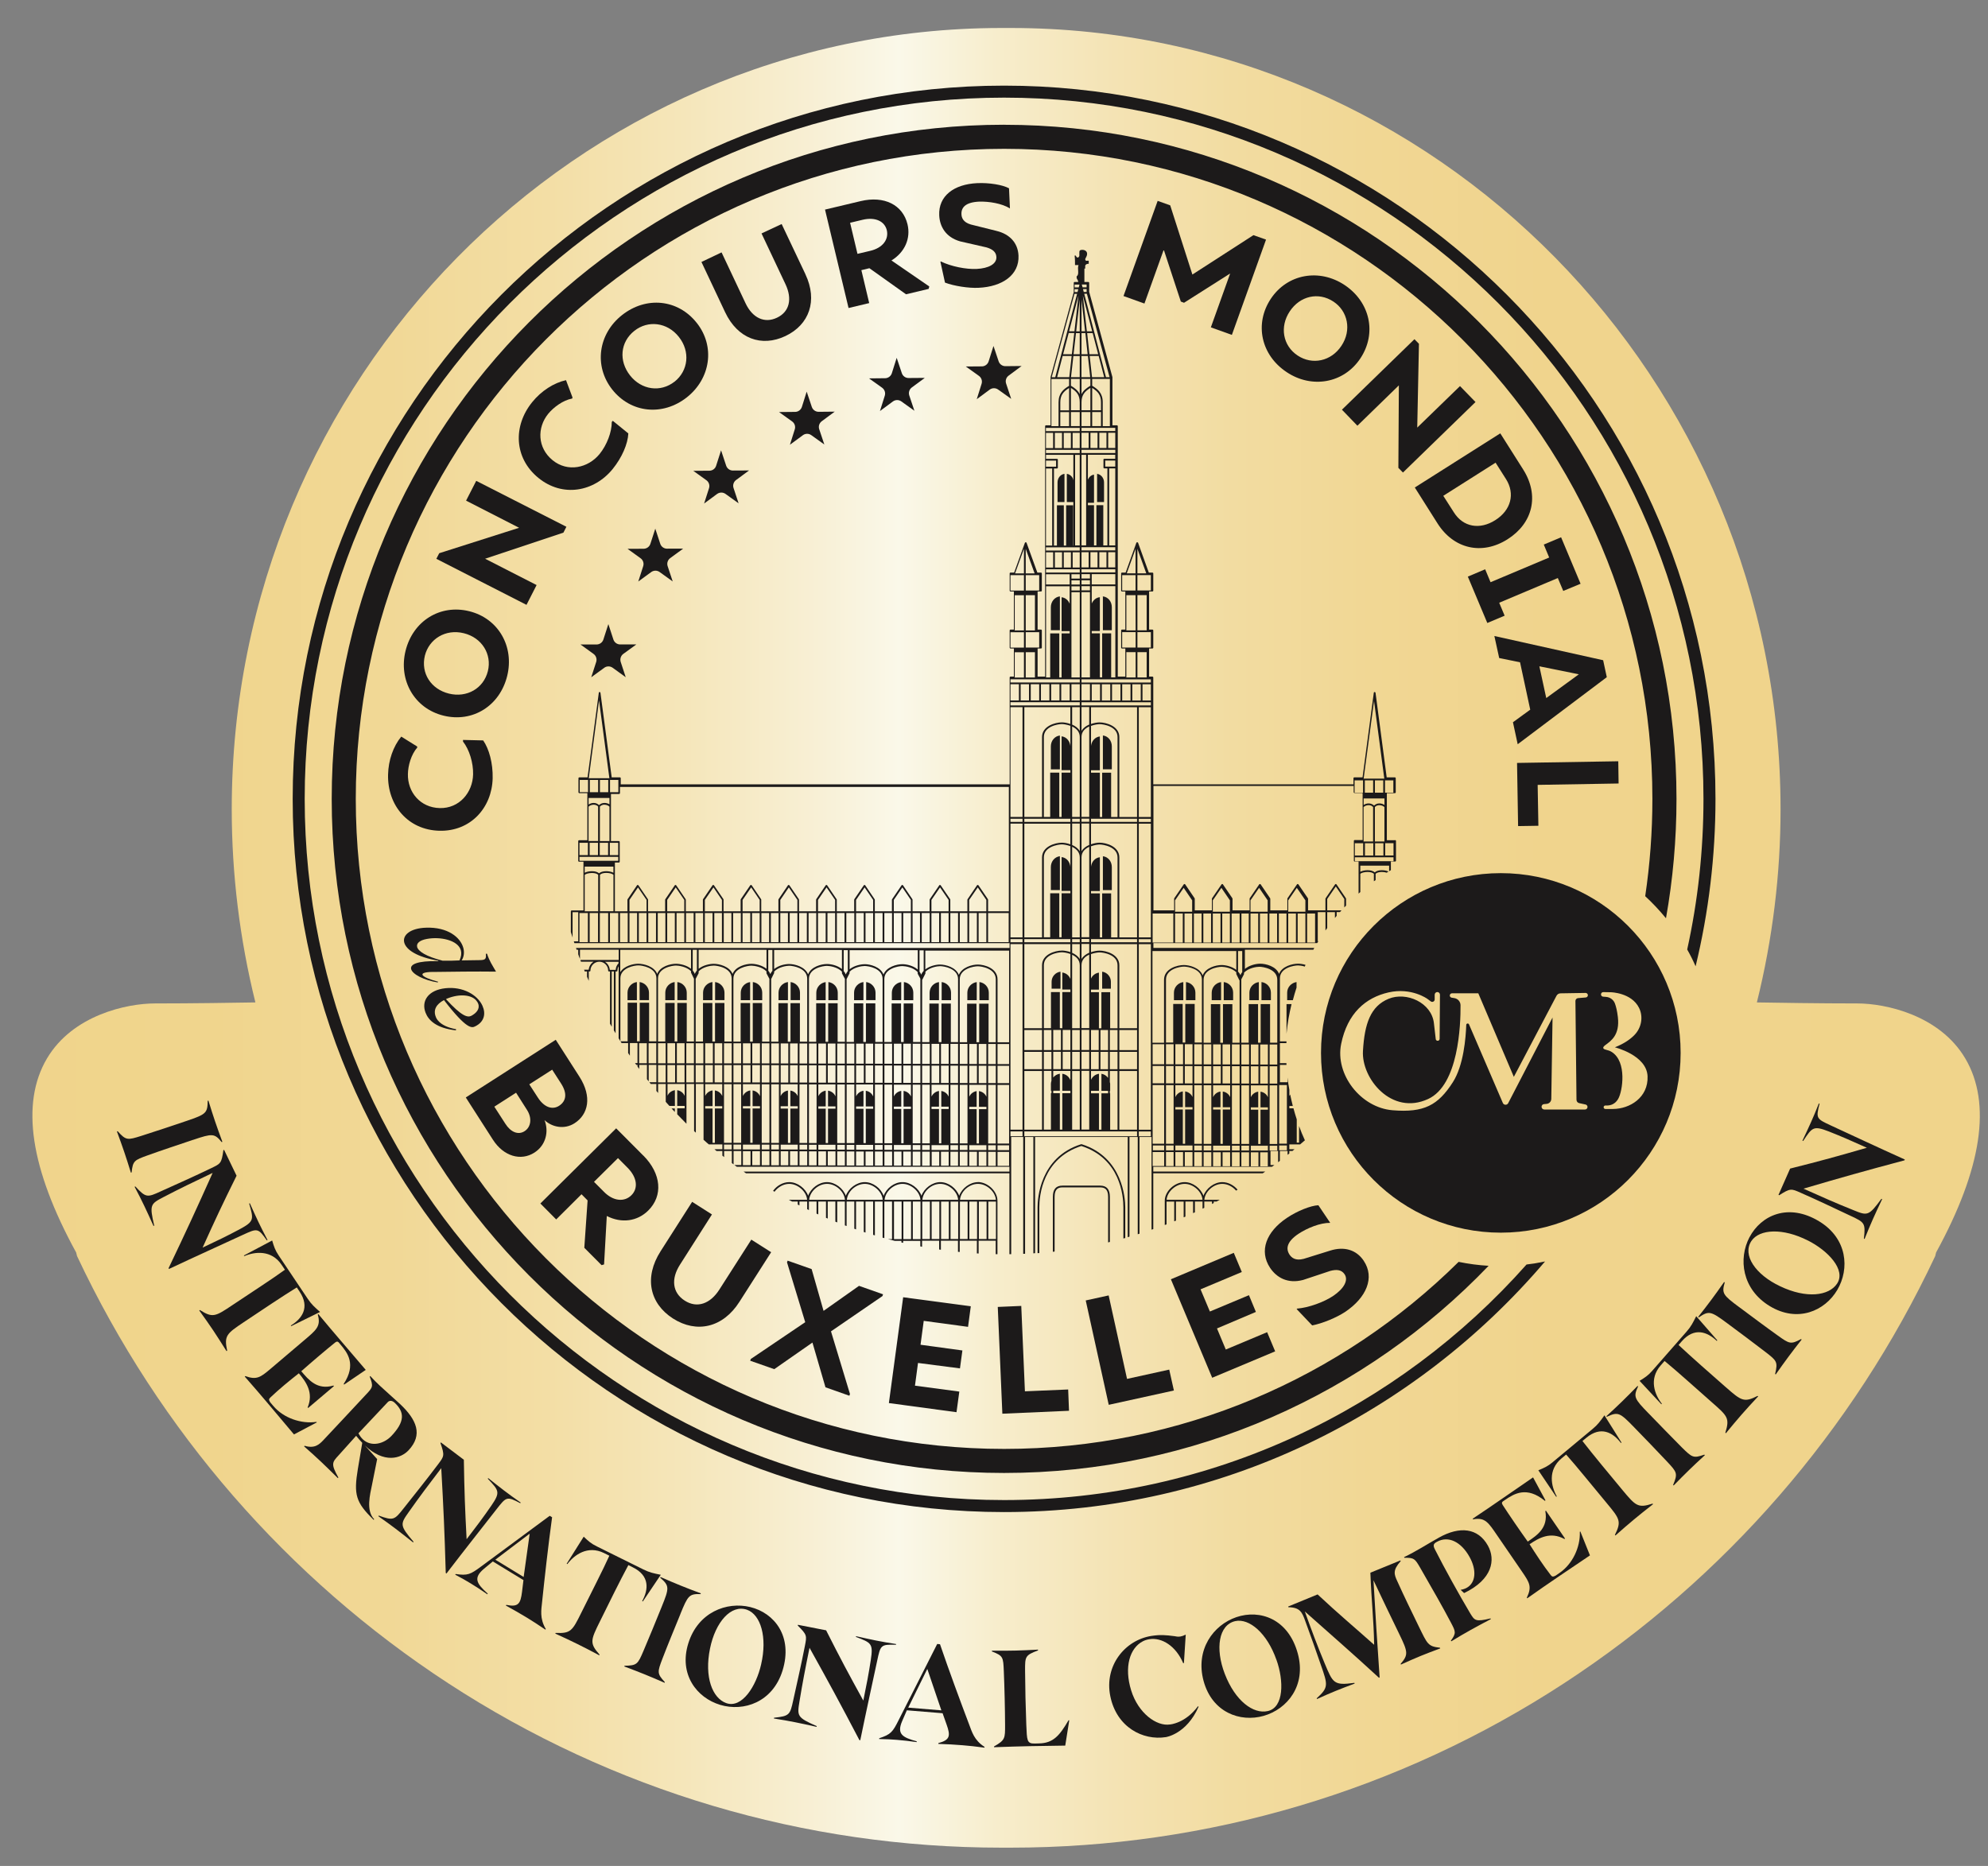 <svg width="49" height="46" viewBox="0 0 49 46" fill="none" xmlns="http://www.w3.org/2000/svg">
<rect x="0" y="0" width="49" height="46" fill="#808080" stroke="none"/>
<path d="M24.91 45.549H24.687C19.826 45.549 15.108 44.147 11.044 41.494C7.086 38.91 3.924 35.27 1.899 30.965L1.877 30.877C0.745 28.809 0.503 27.201 1.157 26.095C1.79 25.023 3.127 24.737 3.817 24.737C4.741 24.737 5.818 24.72 6.295 24.712C5.908 23.149 5.712 21.548 5.712 19.95C5.712 9.343 14.213 0.704 24.664 0.69H24.935C35.385 0.703 43.887 9.343 43.887 19.95C43.887 21.549 43.691 23.149 43.303 24.712C43.78 24.72 44.857 24.737 45.781 24.737C46.471 24.737 47.808 25.022 48.441 26.095C49.094 27.201 48.852 28.808 47.721 30.876L47.699 30.965C45.675 35.269 42.512 38.91 38.554 41.494C34.49 44.147 29.772 45.549 24.911 45.549H24.91Z" fill="url(#paint0_linear_1234_260)"/>
<path d="M24.749 2.111C15.081 2.111 7.214 9.999 7.214 19.694C7.214 29.39 15.081 37.276 24.749 37.276C30.081 37.276 34.865 34.876 38.082 31.098C37.932 31.13 37.779 31.155 37.626 31.173C34.467 34.734 29.866 36.98 24.749 36.98C15.245 36.98 7.51 29.225 7.51 19.694C7.51 10.164 15.245 2.407 24.749 2.407C34.253 2.407 41.987 10.163 41.987 19.694C41.987 20.969 41.849 22.211 41.586 23.407C41.662 23.542 41.732 23.68 41.793 23.822C42.113 22.497 42.283 21.116 42.283 19.694C42.283 9.999 34.417 2.111 24.749 2.111Z" fill="#1C1A1A"/>
<path d="M24.749 3.075C15.611 3.075 8.176 10.53 8.176 19.694C8.176 28.858 15.612 36.312 24.749 36.312C29.435 36.312 33.673 34.351 36.691 31.205C36.44 31.191 36.193 31.157 35.952 31.108C33.067 33.959 29.111 35.719 24.75 35.719C15.938 35.719 8.769 28.531 8.769 19.695C8.769 10.86 15.938 3.669 24.75 3.669C33.562 3.669 40.728 10.857 40.728 19.695C40.728 20.51 40.667 21.31 40.551 22.093C40.734 22.262 40.904 22.444 41.063 22.637C41.233 21.682 41.322 20.699 41.322 19.695C41.322 10.531 33.888 3.076 24.75 3.076L24.749 3.075Z" fill="#1C1A1A"/>
<path d="M24.108 29.142C23.905 29.142 23.707 29.296 23.642 29.478C23.576 29.296 23.378 29.142 23.177 29.142C22.975 29.142 22.777 29.296 22.712 29.478C22.646 29.296 22.448 29.142 22.245 29.142C22.041 29.142 21.844 29.296 21.78 29.48C21.717 29.296 21.517 29.142 21.315 29.142C21.113 29.142 20.914 29.296 20.848 29.478C20.783 29.296 20.585 29.142 20.383 29.142C20.181 29.142 19.984 29.296 19.919 29.478C19.854 29.296 19.656 29.142 19.452 29.142C19.298 29.142 19.143 29.232 19.055 29.357C19.067 29.365 19.079 29.373 19.09 29.379C19.173 29.266 19.312 29.185 19.451 29.185C19.667 29.185 19.88 29.376 19.894 29.578H19.443C19.469 29.593 19.496 29.607 19.524 29.621H19.662V29.695C19.676 29.702 19.69 29.708 19.705 29.716V29.621H19.895V29.809C19.909 29.817 19.922 29.825 19.938 29.831V29.621H20.126V29.918C20.14 29.926 20.155 29.932 20.169 29.938V29.621H20.359V30.022C20.375 30.028 20.388 30.034 20.402 30.04V29.621H20.59V30.117C20.606 30.123 20.62 30.129 20.636 30.135V29.621H20.824V30.209C20.838 30.215 20.852 30.218 20.867 30.224V29.621H21.057V30.291C21.071 30.297 21.084 30.303 21.1 30.307V29.621H21.29V30.371C21.304 30.377 21.317 30.38 21.333 30.385V29.621H21.521V30.442C21.535 30.448 21.55 30.451 21.564 30.455V29.621H21.754V30.511C21.768 30.515 21.782 30.518 21.797 30.523V29.621H21.987V30.547H21.884C21.939 30.562 21.997 30.576 22.054 30.59H22.218V30.63C22.234 30.634 22.247 30.636 22.261 30.639V30.59H22.684V30.726C22.699 30.73 22.713 30.732 22.727 30.736V30.587H23.148V30.803C23.162 30.805 23.176 30.807 23.191 30.809V30.587H23.612V30.86C23.628 30.862 23.642 30.864 23.655 30.864V30.587H24.078V30.9C24.092 30.901 24.107 30.901 24.121 30.901V30.587H24.542V30.918C24.556 30.919 24.571 30.919 24.585 30.919V29.599C24.585 29.367 24.344 29.14 24.099 29.14L24.108 29.142ZM19.944 29.578C19.952 29.477 20.007 29.379 20.088 29.305C20.169 29.232 20.276 29.185 20.385 29.185C20.601 29.185 20.812 29.376 20.826 29.578H19.944ZM20.873 29.578C20.881 29.477 20.936 29.379 21.017 29.305C21.1 29.232 21.207 29.185 21.316 29.185C21.531 29.185 21.743 29.376 21.757 29.578H20.873ZM22.223 30.547H22.035V29.621H22.223V30.547ZM21.804 29.578C21.81 29.477 21.867 29.379 21.948 29.305C22.031 29.232 22.138 29.185 22.245 29.185C22.46 29.185 22.674 29.376 22.687 29.578H21.804ZM22.456 30.547H22.266V29.621H22.456V30.547ZM22.689 30.547H22.499V29.621H22.689V30.547ZM22.92 30.545H22.732V29.622H22.92V30.545ZM23.153 30.545H22.963V29.622H23.153V30.545ZM22.734 29.578C22.742 29.477 22.797 29.379 22.878 29.305C22.959 29.232 23.066 29.185 23.175 29.185C23.39 29.185 23.602 29.376 23.616 29.578H22.734ZM23.386 30.545H23.196V29.622H23.386V30.545ZM23.617 30.545H23.429V29.622H23.617V30.545ZM23.85 30.545H23.66V29.622H23.85V30.545ZM24.083 30.545H23.893V29.622H24.083V30.545ZM23.662 29.578C23.67 29.477 23.725 29.379 23.806 29.305C23.889 29.232 23.996 29.185 24.105 29.185C24.32 29.185 24.532 29.376 24.546 29.578H23.662ZM24.317 30.545H24.127V29.622H24.317V30.545ZM24.548 30.545H24.36V29.622H24.548V30.545Z" fill="#1C1A1A"/>
<path d="M30.128 29.142C29.926 29.142 29.728 29.296 29.663 29.478C29.597 29.296 29.4 29.142 29.198 29.142C28.951 29.142 28.709 29.369 28.709 29.6V30.199C28.725 30.195 28.739 30.19 28.753 30.184V29.622H28.942V30.108C28.956 30.104 28.972 30.099 28.985 30.09V29.622H29.175V30.009C29.189 30.005 29.205 30 29.218 29.991V29.621H29.407V29.906C29.422 29.9 29.438 29.894 29.452 29.886V29.621H29.64V29.797C29.654 29.791 29.67 29.783 29.683 29.776V29.621H29.873V29.681C29.887 29.673 29.902 29.665 29.916 29.657V29.621H29.984C30.011 29.607 30.037 29.593 30.065 29.578H29.685C29.699 29.376 29.91 29.185 30.126 29.185C30.255 29.185 30.383 29.252 30.466 29.351C30.48 29.343 30.492 29.336 30.504 29.329C30.413 29.219 30.271 29.142 30.126 29.142H30.128ZM28.755 29.578C28.761 29.477 28.818 29.379 28.902 29.305C28.983 29.232 29.09 29.185 29.199 29.185C29.414 29.185 29.626 29.376 29.639 29.578H28.756H28.755Z" fill="#1C1A1A"/>
<path d="M27.115 29.228H26.19C26.027 29.228 25.951 29.318 25.951 29.505V30.859C25.965 30.859 25.98 30.857 25.994 30.853V29.505C25.994 29.299 26.093 29.272 26.19 29.272H27.115C27.212 29.272 27.313 29.299 27.313 29.505V30.628C27.328 30.624 27.342 30.622 27.356 30.616V29.505C27.356 29.319 27.277 29.228 27.114 29.228H27.115Z" fill="#1C1A1A"/>
<path d="M26.661 28.208C26.661 28.208 26.65 28.206 26.647 28.208C25.625 28.531 25.574 29.558 25.574 29.762V30.893C25.587 30.893 25.603 30.891 25.617 30.891V29.762C25.617 29.485 25.692 28.56 26.653 28.251C27.616 28.56 27.689 29.485 27.689 29.762V30.531C27.704 30.529 27.721 30.525 27.735 30.519V29.762C27.735 29.558 27.681 28.53 26.662 28.208H26.661Z" fill="#1C1A1A"/>
<path d="M23.843 24.472V24.657H24.075V24.211C23.946 24.228 23.843 24.337 23.843 24.473V24.472Z" fill="#1C1A1A"/>
<path d="M24.141 24.21V24.657H24.372V24.471C24.372 24.335 24.27 24.226 24.141 24.21V24.21Z" fill="#1C1A1A"/>
<path d="M22.913 24.472V24.657H23.144V24.211C23.014 24.228 22.913 24.337 22.913 24.473V24.472Z" fill="#1C1A1A"/>
<path d="M23.21 24.21V24.657H23.441V24.471C23.441 24.335 23.338 24.226 23.21 24.21V24.21Z" fill="#1C1A1A"/>
<path d="M21.982 24.472V24.657H22.213V24.211C22.084 24.228 21.982 24.337 21.982 24.473V24.472Z" fill="#1C1A1A"/>
<path d="M22.279 24.21V24.657H22.511V24.471C22.511 24.335 22.408 24.226 22.279 24.21V24.21Z" fill="#1C1A1A"/>
<path d="M21.282 24.21C21.153 24.227 21.051 24.336 21.051 24.472V24.657H21.282V24.211V24.21Z" fill="#1C1A1A"/>
<path d="M21.58 24.472C21.58 24.336 21.477 24.227 21.349 24.21V24.656H21.58V24.471V24.472Z" fill="#1C1A1A"/>
<path d="M20.12 24.472V24.657H20.351V24.211C20.223 24.228 20.12 24.337 20.12 24.473V24.472Z" fill="#1C1A1A"/>
<path d="M20.418 24.21V24.657H20.649V24.471C20.649 24.335 20.546 24.226 20.418 24.21V24.21Z" fill="#1C1A1A"/>
<path d="M19.421 24.21C19.292 24.227 19.189 24.336 19.189 24.472V24.657H19.421V24.211V24.21Z" fill="#1C1A1A"/>
<path d="M19.718 24.472C19.718 24.336 19.615 24.227 19.487 24.21V24.656H19.718V24.471V24.472Z" fill="#1C1A1A"/>
<path d="M18.258 24.472V24.657H18.489V24.211C18.36 24.228 18.258 24.337 18.258 24.473V24.472Z" fill="#1C1A1A"/>
<path d="M18.556 24.21V24.657H18.787V24.471C18.787 24.335 18.685 24.226 18.556 24.21V24.21Z" fill="#1C1A1A"/>
<path d="M17.56 24.21C17.43 24.227 17.329 24.336 17.329 24.472V24.657H17.56V24.211V24.21Z" fill="#1C1A1A"/>
<path d="M17.857 24.472C17.857 24.336 17.755 24.227 17.626 24.21V24.656H17.857V24.471V24.472Z" fill="#1C1A1A"/>
<path d="M16.629 24.21C16.499 24.227 16.398 24.336 16.398 24.472V24.657H16.629V24.211V24.21Z" fill="#1C1A1A"/>
<path d="M16.927 24.472C16.927 24.336 16.824 24.227 16.695 24.21V24.656H16.927V24.471V24.472Z" fill="#1C1A1A"/>
<path d="M16.633 27.413V27.326H16.552C16.578 27.355 16.606 27.383 16.633 27.413Z" fill="#1C1A1A"/>
<path d="M15.698 24.21C15.569 24.227 15.467 24.336 15.467 24.472V24.657H15.698V24.211V24.21Z" fill="#1C1A1A"/>
<path d="M15.996 24.472C15.996 24.336 15.893 24.227 15.765 24.21V24.656H15.996V24.471V24.472Z" fill="#1C1A1A"/>
<path d="M31.957 24.21V24.347C31.923 24.448 31.894 24.552 31.866 24.657H31.726V24.472C31.726 24.337 31.828 24.229 31.957 24.21Z" fill="#1C1A1A"/>
<path d="M30.795 24.472V24.657H31.027V24.211C30.897 24.228 30.795 24.337 30.795 24.473V24.472Z" fill="#1C1A1A"/>
<path d="M31.093 24.21V24.657H31.325V24.471C31.325 24.335 31.222 24.226 31.093 24.21V24.21Z" fill="#1C1A1A"/>
<path d="M29.866 24.472V24.657H30.097V24.211C29.968 24.228 29.866 24.337 29.866 24.473V24.472Z" fill="#1C1A1A"/>
<path d="M30.163 24.21V24.657H30.394V24.471C30.394 24.335 30.292 24.226 30.163 24.21V24.21Z" fill="#1C1A1A"/>
<path d="M28.935 24.472V24.657H29.166V24.211C29.036 24.228 28.935 24.337 28.935 24.473V24.472Z" fill="#1C1A1A"/>
<path d="M29.232 24.21V24.657H29.464V24.471C29.464 24.335 29.361 24.226 29.232 24.21V24.21Z" fill="#1C1A1A"/>
<path d="M27.166 23.954V24.373H27.381V24.201C27.381 24.075 27.285 23.97 27.166 23.954Z" fill="#1C1A1A"/>
<path d="M25.92 24.201V24.373H26.139V23.954C26.016 23.97 25.92 24.074 25.92 24.201Z" fill="#1C1A1A"/>
<path d="M34.385 20.713H34.183V19.553H34.381C34.393 19.553 34.402 19.544 34.402 19.531V19.186C34.402 19.172 34.392 19.164 34.381 19.164H34.179L33.904 17.08C33.902 17.068 33.892 17.06 33.882 17.06C33.87 17.06 33.861 17.068 33.861 17.08L33.584 19.164H33.382C33.37 19.164 33.36 19.172 33.36 19.186V19.336H28.426V16.702C28.426 16.69 28.416 16.68 28.404 16.68H28.323V15.987H28.404C28.416 15.987 28.426 15.977 28.426 15.965V15.542C28.426 15.53 28.416 15.521 28.404 15.521H28.323V14.581H28.404C28.416 14.581 28.426 14.572 28.426 14.56V14.137C28.426 14.125 28.416 14.116 28.404 14.116H28.316L28.051 13.38C28.045 13.364 28.015 13.364 28.009 13.38L27.744 14.116H27.655C27.643 14.116 27.634 14.125 27.634 14.137V14.56C27.634 14.572 27.643 14.581 27.655 14.581H27.737V15.521H27.655C27.643 15.521 27.634 15.53 27.634 15.542V15.965C27.634 15.977 27.643 15.987 27.655 15.987H27.737V16.68H27.551V10.506C27.551 10.494 27.541 10.485 27.53 10.485H27.419V9.3C27.419 9.3 27.419 9.296 27.418 9.294L26.846 7.194V6.973C26.846 6.961 26.837 6.951 26.825 6.951H26.728V6.621H26.748V6.549C26.768 6.503 26.808 6.503 26.835 6.503V6.43C26.808 6.416 26.768 6.446 26.758 6.416C26.729 6.387 26.778 6.343 26.788 6.3C26.826 6.17 26.691 6.139 26.622 6.17C26.582 6.197 26.622 6.3 26.593 6.33C26.573 6.359 26.536 6.359 26.516 6.301H26.487C26.497 6.374 26.497 6.461 26.497 6.534H26.584C26.546 6.621 26.613 6.767 26.537 6.811V6.856C26.552 6.894 26.575 6.91 26.576 6.951H26.488C26.475 6.951 26.466 6.961 26.466 6.973V7.2L25.895 9.294V10.485H25.782C25.77 10.485 25.76 10.494 25.76 10.506V16.68H25.575V15.987H25.658C25.67 15.987 25.679 15.977 25.679 15.965V15.542C25.679 15.53 25.67 15.521 25.658 15.521H25.575V14.581H25.658C25.67 14.581 25.679 14.572 25.679 14.56V14.137C25.679 14.125 25.67 14.116 25.658 14.116H25.569L25.302 13.38C25.296 13.364 25.269 13.364 25.262 13.38L24.996 14.116H24.907C24.895 14.116 24.886 14.125 24.886 14.137V14.56C24.886 14.572 24.896 14.581 24.907 14.581H24.99V15.521H24.907C24.895 15.521 24.886 15.53 24.886 15.542V15.965C24.886 15.977 24.896 15.987 24.907 15.987H24.99V16.68H24.907C24.895 16.68 24.886 16.69 24.886 16.702V19.336H15.3V19.186C15.3 19.172 15.291 19.164 15.279 19.164H15.077L14.8 17.08C14.8 17.068 14.79 17.06 14.779 17.06C14.768 17.06 14.759 17.068 14.759 17.08L14.482 19.164H14.28C14.268 19.164 14.258 19.172 14.258 19.186V19.531C14.258 19.544 14.269 19.553 14.28 19.553H14.477V20.713H14.274C14.262 20.713 14.252 20.723 14.252 20.735V21.221C14.252 21.233 14.262 21.243 14.274 21.243H14.381V22.445H14.092C14.08 22.445 14.07 22.454 14.07 22.466V22.976C14.084 23.022 14.098 23.067 14.113 23.112V22.488H14.252V23.206H14.143C14.146 23.221 14.152 23.235 14.158 23.251H24.884V23.37H14.198C14.202 23.384 14.206 23.4 14.212 23.413H14.252V23.524C14.265 23.564 14.279 23.603 14.295 23.64V23.413H15.25V23.665H14.305C14.309 23.681 14.314 23.695 14.32 23.708H14.631C14.564 23.75 14.518 23.823 14.51 23.906H14.397C14.403 23.922 14.409 23.935 14.413 23.949C14.415 23.951 14.417 23.955 14.417 23.957V23.949H14.469V24.079C14.483 24.113 14.496 24.147 14.512 24.18V23.949H14.532C14.544 23.949 14.553 23.94 14.553 23.927C14.553 23.807 14.653 23.708 14.773 23.708C14.892 23.708 14.99 23.808 14.99 23.927C14.99 23.94 15 23.949 15.011 23.949H15.035V25.236C15.049 25.262 15.064 25.288 15.078 25.313V23.949H15.13V25.4C15.143 25.423 15.157 25.449 15.173 25.473V23.949H15.197C15.209 23.949 15.219 23.94 15.219 23.927C15.219 23.89 15.229 23.852 15.248 23.821V25.596C15.262 25.619 15.275 25.643 15.291 25.667V24.119C15.291 23.854 15.641 23.799 15.733 23.799C15.826 23.799 16.179 23.854 16.179 24.119V25.671H15.999V24.72H15.768V25.671H15.701V24.72H15.47V25.671H15.294C15.304 25.686 15.312 25.7 15.321 25.714H15.482V25.959C15.495 25.981 15.509 26.002 15.525 26.025V25.714H15.713V26.208H15.652C15.664 26.224 15.673 26.238 15.684 26.252H15.713V26.293C15.727 26.313 15.742 26.333 15.756 26.352V26.252H15.946V26.604C15.96 26.623 15.975 26.642 15.989 26.659V26.252H16.179V26.679H16.004C16.017 26.694 16.026 26.708 16.04 26.722H16.178V26.893C16.192 26.912 16.205 26.927 16.221 26.945V26.722H16.409V27.163C16.417 27.172 16.424 27.181 16.433 27.19C16.439 27.198 16.447 27.204 16.453 27.212C16.468 27.227 16.482 27.245 16.499 27.263H16.635V26.876C16.554 26.888 16.485 26.939 16.453 27.012V26.722H16.876V27.018C16.844 26.942 16.775 26.888 16.692 26.876V27.263H16.876V27.323H16.692V27.47C16.752 27.533 16.813 27.596 16.876 27.658L16.894 27.676C16.902 27.685 16.909 27.694 16.92 27.702V26.723H17.108V27.884C17.122 27.898 17.135 27.911 17.151 27.923V26.723H17.341V28.098C17.348 28.105 17.356 28.113 17.365 28.119C17.373 28.125 17.379 28.131 17.385 28.137C17.397 28.147 17.409 28.159 17.42 28.169C17.424 28.171 17.426 28.175 17.43 28.177L17.471 28.212H17.805V28.331H17.611C17.626 28.347 17.644 28.361 17.662 28.375H17.805V28.489C17.819 28.503 17.834 28.513 17.848 28.525V28.375H18.038V28.671C18.052 28.683 18.067 28.693 18.081 28.705V28.375H18.271V28.721H18.102C18.122 28.736 18.142 28.75 18.162 28.764H24.88V28.882H18.327C18.346 28.896 18.368 28.909 18.388 28.925H24.88V30.918C24.894 30.919 24.91 30.919 24.924 30.918V28.029H25.22V30.91C25.236 30.91 25.252 30.91 25.266 30.908V28.029H25.47V30.898C25.485 30.898 25.499 30.896 25.513 30.893V28.029H27.796V30.5C27.81 30.496 27.826 30.492 27.839 30.486V28.029H28.043V30.427C28.057 30.422 28.072 30.417 28.086 30.413V28.029H28.383V30.314C28.398 30.309 28.412 30.306 28.426 30.3V28.924H31.124C31.146 28.91 31.166 28.896 31.186 28.881H28.426V28.763H31.352C31.372 28.749 31.392 28.735 31.412 28.72H31.315V28.374H31.503V28.651C31.519 28.641 31.532 28.629 31.546 28.617V28.374H31.736V28.469C31.752 28.459 31.765 28.447 31.779 28.435V28.374H31.856C31.874 28.358 31.891 28.344 31.908 28.331H31.779V28.212H32.046L32.087 28.176C32.087 28.176 32.093 28.172 32.097 28.168C32.119 28.15 32.141 28.13 32.163 28.111C32.109 27.997 32.062 27.878 32.019 27.759V28.168H31.962V27.595C31.933 27.506 31.905 27.414 31.881 27.322H31.78V27.265H31.865C31.841 27.172 31.82 27.077 31.8 26.982C31.792 26.994 31.786 27.006 31.78 27.018V26.866C31.76 26.765 31.746 26.664 31.737 26.563V26.679H31.547V26.252H31.709C31.709 26.239 31.707 26.223 31.707 26.209H31.547V25.715H31.707C31.707 25.701 31.709 25.686 31.709 25.672H31.547V24.12C31.547 23.855 31.897 23.8 31.992 23.8C32.026 23.8 32.089 23.806 32.16 23.828C32.165 23.814 32.17 23.8 32.178 23.786C32.109 23.765 32.042 23.757 31.993 23.757C31.857 23.757 31.6 23.82 31.526 24.008C31.453 23.82 31.198 23.757 31.062 23.757C30.963 23.757 30.796 23.792 30.684 23.887V23.413H32.363V23.422C32.373 23.404 32.383 23.387 32.395 23.369H28.429V23.25H32.465C32.473 23.234 32.483 23.218 32.494 23.204H32.48V22.486H32.67V22.939C32.682 22.919 32.698 22.898 32.713 22.878V22.486H32.903V22.63C32.919 22.612 32.932 22.595 32.946 22.578V22.485H33.027C33.039 22.471 33.053 22.456 33.065 22.442H32.713V22.162L32.925 21.853L33.134 22.162V22.37C33.148 22.354 33.164 22.338 33.178 22.324V22.156C33.178 22.156 33.178 22.146 33.173 22.143L32.942 21.802C32.934 21.79 32.914 21.79 32.907 21.802L32.674 22.143C32.674 22.143 32.669 22.151 32.669 22.156V22.442H32.241V22.156C32.241 22.156 32.239 22.146 32.236 22.143L32.003 21.802C31.996 21.79 31.976 21.79 31.968 21.802L31.735 22.143C31.735 22.143 31.731 22.151 31.731 22.156V22.442H31.31V22.156C31.31 22.156 31.308 22.146 31.305 22.143L31.073 21.802C31.065 21.79 31.045 21.79 31.037 21.802L30.804 22.143C30.804 22.143 30.8 22.151 30.8 22.156V22.442H30.379V22.156C30.379 22.156 30.377 22.146 30.375 22.143L30.143 21.802C30.136 21.79 30.116 21.79 30.108 21.802L29.875 22.143C29.875 22.143 29.871 22.151 29.871 22.156V22.442H29.448V22.156C29.448 22.156 29.448 22.146 29.444 22.143L29.213 21.802C29.205 21.79 29.185 21.79 29.177 21.802L28.944 22.143C28.944 22.143 28.94 22.151 28.94 22.156V22.442H28.43V19.375H33.365V19.527C33.365 19.539 33.375 19.549 33.386 19.549H33.586V20.709H33.391C33.379 20.709 33.37 20.718 33.37 20.73V21.217C33.37 21.229 33.379 21.239 33.391 21.239H33.486V22.03C33.5 22.016 33.514 22.002 33.529 21.992V21.543C33.555 21.515 33.632 21.496 33.707 21.496H33.712C33.781 21.496 33.836 21.514 33.863 21.541V21.725C33.877 21.716 33.891 21.704 33.906 21.696V21.541C33.932 21.514 33.989 21.496 34.056 21.496H34.061C34.102 21.496 34.145 21.502 34.18 21.514C34.194 21.502 34.208 21.494 34.223 21.486C34.177 21.462 34.113 21.453 34.061 21.453H34.056C33.983 21.453 33.922 21.471 33.885 21.506C33.847 21.472 33.786 21.453 33.711 21.453H33.706C33.649 21.453 33.576 21.465 33.529 21.492V21.34H34.239V21.477C34.252 21.467 34.268 21.459 34.282 21.451V21.239H34.386C34.398 21.239 34.408 21.23 34.408 21.218V20.731C34.408 20.719 34.398 20.71 34.386 20.71L34.385 20.713ZM15.245 23.748C15.204 23.791 15.178 23.847 15.175 23.909H15.03C15.023 23.826 14.977 23.752 14.911 23.711H15.245V23.749V23.748ZM15.943 26.212H15.753V25.718H15.943V26.212ZM16.176 26.212H15.986V25.718H16.176V26.212ZM16.198 24.009C16.124 23.821 15.867 23.758 15.731 23.758C15.608 23.758 15.381 23.812 15.288 23.966V23.415H17.032V23.882C16.923 23.793 16.759 23.759 16.662 23.759C16.527 23.759 16.27 23.822 16.198 24.01V24.009ZM16.407 26.683H16.219V26.256H16.407V26.683ZM16.407 26.213H16.219V25.718H16.407V26.213ZM16.64 26.683H16.45V26.256H16.64V26.683ZM16.64 26.213H16.45V25.718H16.64V26.213ZM16.873 26.683H16.683V26.256H16.873V26.683ZM16.873 26.213H16.683V25.718H16.873V26.213ZM17.104 26.683H16.916V26.256H17.104V26.683ZM17.104 26.213H16.916V25.718H17.104V26.213ZM17.104 25.675H16.927V24.725H16.694V25.675H16.628V24.725H16.397V25.675H16.219V24.123C16.219 23.858 16.569 23.803 16.662 23.803C16.727 23.803 16.923 23.831 17.032 23.941V23.977C17.032 23.977 17.034 23.983 17.036 23.986L17.105 24.128V25.674L17.104 25.675ZM17.126 24.01C17.114 23.978 17.096 23.951 17.074 23.925V23.415H17.177V23.925C17.155 23.951 17.137 23.978 17.125 24.01H17.126ZM17.337 26.684H17.147V26.257H17.337V26.684ZM17.337 26.214H17.147V25.719H17.337V26.214ZM17.802 27.02C17.77 26.947 17.701 26.893 17.62 26.882V27.27H17.802V27.326H17.62V28.173H17.563V27.328H17.381V27.269H17.563V26.881C17.482 26.893 17.413 26.947 17.381 27.019V26.727H17.802V27.019V27.02ZM17.571 26.257V26.684H17.381V26.257H17.571ZM17.381 26.214V25.719H17.571V26.214H17.381ZM17.802 26.684H17.614V26.257H17.802V26.684ZM17.802 26.214H17.614V25.719H17.802V26.214ZM18.035 28.335H17.845V28.216H18.035V28.335ZM18.035 28.173H17.845V26.728H18.035V28.173ZM18.035 26.684H17.845V26.257H18.035V26.684ZM18.035 26.214H17.845V25.719H18.035V26.214ZM18.035 25.676H17.855V24.726H17.624V25.676H17.558V24.726H17.327V25.676H17.147V24.13L17.218 23.996C17.218 23.996 17.22 23.99 17.22 23.986V23.945C17.327 23.832 17.524 23.804 17.592 23.804C17.685 23.804 18.034 23.859 18.034 24.124V25.676H18.035ZM18.057 24.011C17.983 23.823 17.726 23.76 17.592 23.76C17.492 23.76 17.331 23.794 17.22 23.883V23.416H18.893V23.883C18.782 23.794 18.62 23.76 18.521 23.76C18.386 23.76 18.129 23.823 18.056 24.011H18.057ZM18.268 28.335H18.078V28.216H18.268V28.335ZM18.268 28.173H18.078V26.728H18.268V28.173ZM18.268 26.684H18.078V26.257H18.268V26.684ZM18.268 26.214H18.078V25.719H18.268V26.214ZM18.499 28.725H18.311V28.379H18.499V28.725ZM18.732 28.725H18.542V28.379H18.732V28.725ZM18.732 28.336H18.311V28.217H18.732V28.336ZM18.732 27.023C18.7 26.948 18.631 26.894 18.55 26.882V27.27H18.732V27.326H18.55V28.173H18.493V27.326H18.311V27.27H18.493V26.882C18.412 26.894 18.343 26.948 18.311 27.02V26.728H18.732V27.022V27.023ZM18.499 26.258V26.685H18.311V26.258H18.499ZM18.311 26.214V25.72H18.499V26.214H18.311ZM18.732 26.685H18.542V26.258H18.732V26.685ZM18.732 26.214H18.542V25.72H18.732V26.214ZM18.965 28.726H18.775V28.38H18.965V28.726ZM18.965 28.337H18.775V28.218H18.965V28.337ZM18.965 28.174H18.775V26.73H18.965V28.174ZM18.965 26.686H18.775V26.258H18.965V26.686ZM18.965 26.215H18.775V25.721H18.965V26.215ZM18.965 25.678H18.785V24.727H18.554V25.678H18.488V24.727H18.255V25.678H18.077V24.126C18.077 23.861 18.428 23.806 18.52 23.806C18.587 23.806 18.785 23.834 18.892 23.947V23.988C18.892 23.988 18.892 23.996 18.893 23.997L18.964 24.13V25.678H18.965ZM18.936 23.928V23.419H19.038V23.933C19.017 23.957 19 23.982 18.987 24.014C18.975 23.982 18.957 23.954 18.935 23.928H18.936ZM19.199 28.727H19.009V28.381H19.199V28.727ZM19.199 28.337H19.009V28.218H19.199V28.337ZM19.199 28.175H19.009V26.73H19.199V28.175ZM19.199 26.686H19.009V26.259H19.199V26.686ZM19.199 26.216H19.009V25.722H19.199V26.216ZM19.43 28.727H19.242V28.381H19.43V28.727ZM19.663 28.727H19.473V28.381H19.663V28.727ZM19.663 28.338H19.242V28.219H19.663V28.338ZM19.663 27.025C19.631 26.95 19.562 26.897 19.481 26.885V27.272H19.663V27.329H19.481V28.175H19.421V27.329H19.241V27.272H19.421V26.885C19.34 26.897 19.273 26.95 19.241 27.023V26.73H19.662V27.024L19.663 27.025ZM19.43 26.26V26.687H19.242V26.26H19.43ZM19.242 26.217V25.723H19.43V26.217H19.242ZM19.663 26.687H19.473V26.26H19.663V26.687ZM19.663 26.217H19.473V25.723H19.663V26.217ZM19.896 28.728H19.706V28.382H19.896V28.728ZM19.896 28.339H19.706V28.22H19.896V28.339ZM19.896 28.177H19.706V26.732H19.896V28.177ZM19.896 26.688H19.706V26.261H19.896V26.688ZM19.896 26.218H19.706V25.724H19.896V26.218ZM19.896 25.68H19.716V24.73H19.484V25.68H19.417V24.73H19.186V25.68H19.008V24.135L19.079 23.992C19.079 23.992 19.081 23.986 19.081 23.983V23.951C19.189 23.838 19.385 23.808 19.451 23.808C19.546 23.808 19.896 23.864 19.896 24.128V25.68ZM19.451 23.765C19.354 23.765 19.192 23.798 19.081 23.889V23.42H20.752V23.889C20.641 23.798 20.481 23.765 20.382 23.765C20.247 23.765 19.99 23.83 19.918 24.02C19.842 23.83 19.587 23.765 19.451 23.765ZM20.127 28.729H19.939V28.383H20.127V28.729ZM20.127 28.34H19.939V28.221H20.127V28.34ZM20.127 28.178H19.939V26.733H20.127V28.178ZM20.127 26.689H19.939V26.262H20.127V26.689ZM20.127 26.219H19.939V25.724H20.127V26.219ZM20.36 28.73H20.17V28.384H20.36V28.73ZM20.593 28.73H20.403V28.384H20.593V28.73ZM20.593 28.341H20.17V28.222H20.593V28.341ZM20.593 27.028C20.561 26.953 20.492 26.899 20.409 26.887V27.275H20.593V27.332H20.409V28.178H20.352V27.332H20.17V27.275H20.352V26.887C20.271 26.899 20.202 26.953 20.17 27.025V26.733H20.593V27.027V27.028ZM20.36 26.263V26.69H20.17V26.263H20.36ZM20.17 26.22V25.725H20.36V26.22H20.17ZM20.593 26.69H20.403V26.263H20.593V26.69ZM20.593 26.22H20.403V25.725H20.593V26.22ZM20.824 28.731H20.636V28.385H20.824V28.731ZM20.824 28.342H20.636V28.223H20.824V28.342ZM20.824 28.18H20.636V26.735H20.824V28.18ZM20.824 26.691H20.636V26.264H20.824V26.691ZM20.824 26.221H20.636V25.726H20.824V26.221ZM20.824 25.683H20.646V24.732H20.413V25.683H20.348V24.732H20.117V25.683H19.939V24.131C19.939 23.866 20.289 23.811 20.382 23.811C20.449 23.811 20.645 23.84 20.752 23.953V23.993C20.752 23.993 20.753 24.001 20.756 24.003L20.825 24.131V25.683H20.824ZM20.795 23.937V23.423H20.897V23.937C20.876 23.963 20.86 23.991 20.846 24.022C20.834 23.989 20.816 23.961 20.794 23.937H20.795ZM21.058 28.732H20.868V28.386H21.058V28.732ZM21.058 28.343H20.868V28.224H21.058V28.343ZM21.058 28.18H20.868V26.735H21.058V28.18ZM21.058 26.692H20.868V26.265H21.058V26.692ZM21.058 26.221H20.868V25.727H21.058V26.221ZM21.291 28.733H21.101V28.387H21.291V28.733ZM21.522 28.733H21.334V28.387H21.522V28.733ZM21.522 28.343H21.101V28.224H21.522V28.343ZM21.522 27.03C21.49 26.956 21.423 26.902 21.34 26.89V27.277H21.522V27.334H21.34V28.18H21.283V27.334H21.101V27.277H21.283V26.89C21.202 26.902 21.133 26.956 21.101 27.028V26.735H21.522V27.03V27.03ZM21.291 26.265V26.692H21.101V26.265H21.291ZM21.101 26.222V25.728H21.291V26.222H21.101ZM21.522 26.692H21.334V26.265H21.522V26.692ZM21.522 26.222H21.334V25.728H21.522V26.222ZM21.755 28.733H21.565V28.387H21.755V28.733ZM21.755 28.344H21.565V28.225H21.755V28.344ZM21.755 28.182H21.565V26.737H21.755V28.182ZM21.755 26.693H21.565V26.266H21.755V26.693ZM21.755 26.223H21.565V25.729H21.755V26.223ZM21.755 25.686H21.575V24.735H21.343V25.686H21.278V24.735H21.047V25.686H20.866V24.138L20.938 23.997C20.938 23.997 20.94 23.991 20.94 23.988V23.956C21.047 23.843 21.244 23.814 21.311 23.814C21.405 23.814 21.754 23.869 21.754 24.134V25.686H21.755ZM21.312 23.77C21.213 23.77 21.052 23.805 20.941 23.894V23.425H22.621V23.902C22.511 23.805 22.342 23.769 22.241 23.769C22.107 23.769 21.85 23.834 21.776 24.024C21.703 23.834 21.446 23.769 21.311 23.769L21.312 23.77ZM21.989 28.734H21.799V28.388H21.989V28.734ZM21.989 28.345H21.799V28.226H21.989V28.345ZM21.989 28.183H21.799V26.738H21.989V28.183ZM21.989 26.694H21.799V26.267H21.989V26.694ZM21.989 26.224H21.799V25.73H21.989V26.224ZM22.22 28.735H22.034V28.389H22.22V28.735ZM22.453 28.735H22.263V28.389H22.453V28.735ZM22.453 28.346H22.032V28.227H22.453V28.346ZM22.453 27.031C22.421 26.958 22.352 26.905 22.271 26.893V27.281H22.453V27.338H22.271V28.184H22.214V27.338H22.032V27.281H22.214V26.893C22.131 26.905 22.064 26.959 22.032 27.031V26.739H22.453V27.031ZM22.22 26.268V26.695H22.032V26.268H22.22ZM22.032 26.225V25.73H22.22V26.225H22.032ZM22.453 26.695H22.263V26.268H22.453V26.695ZM22.453 26.225H22.263V25.73H22.453V26.225ZM22.686 28.736H22.496V28.39H22.686V28.736ZM22.686 28.347H22.496V28.228H22.686V28.347ZM22.686 28.185H22.496V26.74H22.686V28.185ZM22.686 26.696H22.496V26.269H22.686V26.696ZM22.686 26.226H22.496V25.731H22.686V26.226ZM22.686 25.688H22.505V24.738H22.274V25.688H22.209V24.738H21.977V25.688H21.797V24.136C21.797 23.872 22.147 23.816 22.24 23.816C22.309 23.816 22.515 23.846 22.619 23.966V23.998C22.619 23.998 22.619 24.006 22.621 24.008L22.681 24.118C22.682 24.124 22.685 24.13 22.685 24.136V25.688H22.686ZM22.664 23.953V23.429H22.767V23.933C22.741 23.96 22.721 23.99 22.707 24.028C22.695 24 22.681 23.974 22.664 23.953ZM22.917 28.737H22.729V28.391H22.917V28.737ZM22.917 28.348H22.729V28.229H22.917V28.348ZM22.917 28.186H22.729V26.741H22.917V28.186ZM22.917 26.697H22.729V26.27H22.917V26.697ZM22.917 26.227H22.729V25.732H22.917V26.227ZM23.15 28.738H22.964V28.392H23.15V28.738ZM23.383 28.738H23.193V28.392H23.383V28.738ZM23.383 28.349H22.96V28.23H23.383V28.349ZM23.383 27.036C23.351 26.961 23.282 26.907 23.201 26.895V27.282H23.383V27.339H23.201V28.186H23.144V27.339H22.96V27.282H23.144V26.895C23.061 26.907 22.994 26.961 22.96 27.033V26.741H23.383V27.035V27.036ZM23.15 26.27V26.698H22.96V26.27H23.15ZM22.96 26.227V25.733H23.15V26.227H22.96ZM23.383 26.698H23.193V26.27H23.383V26.698ZM23.383 26.227H23.193V25.733H23.383V26.227ZM23.614 28.739H23.426V28.393H23.614V28.739ZM23.614 28.349H23.426V28.23H23.614V28.349ZM23.614 28.187H23.426V26.742H23.614V28.187ZM23.614 26.698H23.426V26.271H23.614V26.698ZM23.614 26.228H23.426V25.734H23.614V26.228ZM23.614 25.691H23.436V24.74H23.205V25.691H23.138V24.74H22.907V25.691H22.729V24.154C22.729 24.154 22.733 24.15 22.735 24.148L22.808 24.002C22.808 24.002 22.81 23.996 22.81 23.992V23.953C22.919 23.846 23.107 23.818 23.171 23.818C23.265 23.818 23.614 23.873 23.614 24.138V25.69V25.691ZM23.847 28.739H23.657V28.393H23.847V28.739ZM23.847 28.35H23.657V28.231H23.847V28.35ZM23.847 28.188H23.657V26.743H23.847V28.188ZM23.847 26.699H23.657V26.272H23.847V26.699ZM23.847 26.229H23.657V25.735H23.847V26.229ZM24.08 28.74H23.89V28.394H24.08V28.74ZM24.313 28.74H24.123V28.394H24.313V28.74ZM24.313 28.351H23.89V28.232H24.313V28.351ZM24.313 27.037C24.281 26.963 24.212 26.91 24.129 26.898V27.286H24.313V27.343H24.129V28.189H24.072V27.343H23.89V27.286H24.072V26.898C23.991 26.911 23.922 26.964 23.89 27.037V26.744H24.313V27.037ZM24.08 26.273V26.7H23.89V26.273H24.08ZM23.89 26.23V25.736H24.08V26.23H23.89ZM24.313 26.7H24.123V26.273H24.313V26.7ZM24.313 26.23H24.123V25.736H24.313V26.23ZM24.544 28.741H24.356V28.395H24.544V28.741ZM24.544 28.352H24.356V28.233H24.544V28.352ZM24.544 28.19H24.356V26.745H24.544V28.19ZM24.544 26.701H24.356V26.274H24.544V26.701ZM24.544 26.231H24.356V25.736H24.544V26.231ZM24.544 25.693H24.366V24.743H24.135V25.693H24.068V24.743H23.837V25.693H23.656V24.142C23.656 23.877 24.006 23.821 24.101 23.821C24.196 23.821 24.544 23.877 24.544 24.142V25.693ZM24.872 28.742H24.587V28.396H24.872V28.742ZM24.872 28.353H24.587V28.234H24.872V28.353ZM24.872 28.191H24.587V26.746H24.872V28.191ZM24.872 26.702H24.587V26.275H24.872V26.702ZM24.872 26.232H24.587V25.737H24.872V26.232ZM24.872 25.694H24.587V24.142C24.587 23.867 24.259 23.778 24.101 23.778C23.964 23.778 23.709 23.844 23.634 24.034C23.561 23.844 23.306 23.778 23.169 23.778C23.074 23.778 22.918 23.812 22.807 23.897V23.435H24.872V25.695V25.694ZM15.036 19.227H15.241V19.53H15.036V19.227ZM15.031 20.777H15.237V21.08H15.031V20.777ZM14.765 17.268L15.02 19.184H14.512L14.765 17.268ZM14.992 19.227V19.53H14.787V19.227H14.992ZM14.743 19.227V19.53H14.538V19.227H14.743ZM14.508 19.672H15.022V19.828C14.988 19.807 14.945 19.794 14.899 19.794H14.898C14.844 19.794 14.798 19.816 14.765 19.848C14.731 19.816 14.688 19.794 14.634 19.794H14.633C14.585 19.794 14.544 19.81 14.508 19.834V19.672H14.508ZM14.786 20.734V19.884C14.822 19.845 14.872 19.835 14.899 19.838C14.948 19.838 14.996 19.858 15.022 19.886V20.734H14.786ZM14.988 20.777V21.08H14.783V20.777H14.988ZM14.508 19.885C14.534 19.858 14.583 19.838 14.632 19.838H14.634C14.659 19.838 14.709 19.844 14.742 19.883V20.733H14.507V19.885H14.508ZM14.739 20.777V21.08H14.534V20.777H14.739ZM14.289 19.53V19.227H14.494V19.53H14.289ZM14.283 20.777H14.49V21.08H14.283V20.777ZM14.283 21.22V21.123H15.238V21.22H14.283ZM14.49 23.226H14.283V22.508H14.49V23.226ZM14.74 23.226H14.534V22.508H14.74V23.226ZM14.744 22.465H14.412V21.568C14.44 21.541 14.515 21.521 14.59 21.521H14.594C14.661 21.521 14.718 21.539 14.744 21.566V22.466V22.465ZM14.594 21.477H14.59C14.53 21.477 14.459 21.489 14.412 21.515V21.364H15.119V21.515C15.072 21.489 15 21.477 14.943 21.477H14.939C14.864 21.477 14.803 21.497 14.765 21.529C14.729 21.497 14.668 21.477 14.593 21.477H14.594ZM15.12 21.567V22.464H14.788V21.565C14.816 21.537 14.871 21.519 14.94 21.519H14.944C15.019 21.519 15.093 21.539 15.12 21.566V21.567ZM14.99 23.226H14.785V22.508H14.99V23.226ZM15.239 23.226H15.034V22.508H15.239V23.226ZM15.472 23.226H15.282V22.508H15.472V23.226ZM15.703 23.226H15.515V22.508H15.703V23.226ZM15.936 23.226H15.746V22.508H15.936V23.226ZM15.936 22.465H15.515V22.185L15.725 21.876L15.936 22.185V22.465ZM16.169 23.226H15.979V22.508H16.169V23.226ZM16.4 23.226H16.212V22.508H16.4V23.226ZM16.633 23.226H16.445V22.508H16.633V23.226ZM16.866 23.226H16.676V22.508H16.866V23.226ZM16.866 22.465H16.445V22.185L16.655 21.876L16.866 22.185V22.465ZM17.097 23.226H16.909V22.508H17.097V23.226ZM17.33 23.226H17.14V22.508H17.33V23.226ZM17.563 23.226H17.373V22.508H17.563V23.226ZM17.794 23.226H17.606V22.508H17.794V23.226ZM17.794 22.465H17.373V22.185L17.585 21.876L17.794 22.185V22.465ZM18.027 23.226H17.839V22.508H18.027V23.226ZM18.26 23.226H18.07V22.508H18.26V23.226ZM18.493 23.226H18.303V22.508H18.493V23.226ZM18.724 23.226H18.536V22.508H18.724V23.226ZM18.724 22.465H18.303V22.185L18.515 21.876L18.724 22.185V22.465ZM18.957 23.226H18.767V22.508H18.957V23.226ZM19.19 23.226H19V22.508H19.19V23.226ZM19.421 23.226H19.233V22.508H19.421V23.226ZM19.654 23.226H19.465V22.508H19.654V23.226ZM19.654 22.465H19.233V22.185L19.443 21.876L19.654 22.185V22.465ZM19.887 23.226H19.698V22.508H19.887V23.226ZM20.119 23.226H19.93V22.508H20.119V23.226ZM20.351 23.226H20.162V22.508H20.351V23.226ZM20.584 23.226H20.395V22.508H20.584V23.226ZM20.584 22.465H20.162V22.185L20.373 21.876L20.584 22.185V22.465ZM20.816 23.226H20.627V22.508H20.816V23.226ZM21.057 23.226H20.86V22.508H21.057V23.226ZM21.29 23.226H21.1V22.508H21.29V23.226ZM21.521 23.226H21.333V22.508H21.521V23.226ZM21.521 22.465H21.1V22.185L21.311 21.876L21.521 22.185V22.465ZM21.754 23.226H21.564V22.508H21.754V23.226ZM21.987 23.226H21.797V22.508H21.987V23.226ZM22.22 23.226H22.03V22.508H22.22V23.226ZM22.451 23.226H22.263V22.508H22.451V23.226ZM22.451 22.465H22.03V22.185L22.241 21.876L22.451 22.185V22.465ZM22.676 23.226H22.494V22.508H22.676V23.226ZM22.915 23.226H22.719V22.508H22.915V23.226ZM23.148 23.226H22.958V22.508H23.148V23.226ZM23.381 23.226H23.191V22.508H23.381V23.226ZM23.381 22.465H22.958V22.185L23.17 21.876L23.381 22.185V22.465ZM23.614 23.226H23.424V22.508H23.614V23.226ZM23.845 23.226H23.657V22.508H23.845V23.226ZM24.078 23.226H23.888V22.508H24.078V23.226ZM24.311 23.226H24.121V22.508H24.311V23.226ZM24.311 22.465H23.888V22.185L24.1 21.876L24.311 22.185V22.465ZM24.862 23.226H24.354V22.508H24.862V23.226ZM24.862 22.465H24.354V22.179C24.354 22.179 24.352 22.169 24.35 22.167L24.117 21.825C24.109 21.813 24.089 21.813 24.081 21.825L23.849 22.167C23.849 22.167 23.844 22.175 23.844 22.179V22.465H23.423V22.179C23.423 22.179 23.422 22.169 23.419 22.167L23.186 21.825C23.178 21.813 23.159 21.813 23.151 21.825L22.918 22.167C22.918 22.167 22.913 22.175 22.913 22.179V22.465H22.492V22.179C22.492 22.179 22.491 22.169 22.488 22.167L22.257 21.825C22.249 21.813 22.229 21.813 22.222 21.825L21.989 22.167C21.989 22.167 21.984 22.175 21.984 22.179V22.465H21.562V22.179C21.562 22.179 21.562 22.169 21.557 22.167L21.326 21.825C21.318 21.813 21.299 21.813 21.291 21.825L21.058 22.167C21.058 22.167 21.054 22.175 21.054 22.179V22.465H20.625V22.179C20.625 22.179 20.623 22.169 20.62 22.167L20.388 21.825C20.38 21.813 20.36 21.813 20.352 21.825L20.119 22.167C20.119 22.167 20.115 22.175 20.115 22.179V22.465H19.694V22.179C19.694 22.179 19.692 22.169 19.69 22.167L19.457 21.825C19.449 21.813 19.429 21.813 19.421 21.825L19.19 22.167C19.19 22.167 19.186 22.175 19.186 22.179V22.465H18.763V22.179C18.763 22.179 18.763 22.169 18.759 22.167L18.528 21.825C18.52 21.813 18.5 21.813 18.492 21.825L18.259 22.167C18.259 22.167 18.255 22.175 18.255 22.179V22.465H17.834V22.179C17.834 22.179 17.832 22.169 17.831 22.167L17.598 21.825C17.59 21.813 17.57 21.813 17.562 21.825L17.329 22.167C17.329 22.167 17.325 22.175 17.325 22.179V22.465H16.904V22.179C16.904 22.179 16.902 22.169 16.9 22.167L16.667 21.825C16.659 21.813 16.639 21.813 16.632 21.825L16.399 22.167C16.399 22.167 16.394 22.175 16.394 22.179V22.465H15.973V22.179C15.973 22.179 15.972 22.169 15.969 22.167L15.736 21.825C15.728 21.813 15.709 21.813 15.701 21.825L15.47 22.167C15.47 22.167 15.465 22.175 15.465 22.179V22.465H15.156V21.264H15.253C15.265 21.264 15.275 21.254 15.275 21.242V20.756C15.275 20.743 15.264 20.734 15.253 20.734H15.059V19.574H15.259C15.271 19.574 15.281 19.564 15.281 19.552V19.4H24.866V22.467L24.862 22.465ZM28.035 13.531L28.253 14.134H28.035V13.531ZM28.035 14.177H28.366V14.556H28.035V14.177ZM28.035 14.671H28.263V15.539H28.035V14.671ZM28.035 15.583H28.366V15.963H28.035V15.583ZM28.035 16.077H28.263V16.7H28.035V16.077ZM27.989 13.531V14.134H27.772L27.989 13.531ZM27.991 15.54H27.762V14.672H27.989L27.991 15.54ZM27.659 14.557V14.178H27.989V14.557H27.659ZM27.659 15.963V15.583H27.991V15.963H27.659ZM27.991 16.077V16.7H27.762V16.077H27.991ZM26.92 9.51V9.342H27.356V10.505H27.18V9.917C27.18 9.689 27.058 9.593 26.92 9.51ZM26.92 8.168H26.789L26.69 7.289L26.92 8.168ZM26.695 7.127H26.783V7.199H26.712L26.694 7.127H26.695ZM26.932 8.211L27.068 8.733H26.852L26.796 8.211H26.932ZM27.08 8.776L27.216 9.298H26.916L26.859 8.776H27.081H27.08ZM26.92 10.158H27.137V10.504H26.92V10.158ZM26.92 10.114V9.563C27.06 9.65 27.137 9.739 27.137 9.917V10.114H26.92ZM27.348 9.298H27.26L26.724 7.241H26.789L27.349 9.298H27.348ZM26.783 7.014V7.083H26.683L26.664 7.014H26.783ZM26.657 7.38L26.745 8.167H26.657V7.38ZM26.657 8.211H26.752L26.808 8.733H26.657V8.211ZM26.657 8.776H26.814L26.871 9.298H26.656V8.776H26.657ZM26.657 9.341H26.876V9.509C26.787 9.562 26.704 9.622 26.657 9.717V9.342V9.341ZM26.657 9.916C26.657 9.738 26.736 9.65 26.876 9.562V10.114H26.657V9.916ZM26.657 10.158H26.876V10.504H26.657V10.158ZM26.657 10.547H27.489V10.626H26.657V10.547ZM27.489 10.669V11.044H27.315V10.669H27.489ZM27.272 10.669V11.044H27.096V10.669H27.272ZM27.052 10.669V11.044H26.877V10.669H27.052ZM26.657 10.669H26.833V11.044H26.657V10.669ZM26.657 11.088H27.49V11.168H26.657V11.088ZM27.242 11.503V11.353H27.489V11.503H27.242ZM27.489 11.547V13.446H27.339V11.547H27.489ZM27.22 11.309C27.208 11.309 27.198 11.317 27.198 11.331V11.525C27.198 11.537 27.208 11.547 27.22 11.547H27.295V13.446H27.194V12.454H27.024V13.446H26.965V12.454H26.814V12.395H26.965V11.701C26.895 11.71 26.842 11.761 26.814 11.823V11.211H27.488V11.31H27.219L27.22 11.309ZM26.657 11.213H26.771V13.444H26.657V11.213ZM26.657 13.49H27.489V13.569H26.657V13.49ZM27.489 13.613V13.988H27.315V13.613H27.489ZM27.272 13.613V13.988H27.096V13.613H27.272ZM27.052 13.613V13.988H26.877V13.613H27.052ZM26.657 13.613H26.833V13.988H26.657V13.613ZM26.657 14.032H27.49V14.111H26.657V14.032ZM27.166 15.613V16.698H27.109V15.613H26.909V15.556H27.109V14.722C27.015 14.732 26.945 14.795 26.909 14.878V14.451H27.491V16.699H27.388V15.614H27.166L27.166 15.613ZM26.909 14.407V14.154H27.49V14.407H26.909ZM26.657 14.154H26.865V14.261H26.657V14.154ZM26.657 14.305H26.865V14.407H26.657V14.305ZM26.657 14.451H26.865V14.554H26.657V14.451ZM26.657 14.598H26.865V16.699H26.657V14.598ZM26.657 16.866H26.865V17.265H26.657V16.866ZM26.657 17.431H26.847V17.862C26.77 17.894 26.701 17.945 26.657 18.017V17.432V17.431ZM26.657 18.167C26.657 18.034 26.746 17.955 26.847 17.908V20.138H26.657V18.167ZM26.657 20.181H26.847V20.258H26.657V20.181ZM26.657 20.302H26.847V20.83C26.77 20.863 26.701 20.913 26.657 20.984V20.302ZM26.657 21.136C26.657 21.001 26.746 20.922 26.847 20.875V23.105H26.657V21.135V21.136ZM26.657 23.148H26.847V23.225H26.657V23.148ZM26.657 23.271H26.847V23.487C26.77 23.52 26.701 23.57 26.657 23.641V23.271ZM26.657 23.793C26.657 23.66 26.746 23.579 26.847 23.534V25.345H26.657V23.793ZM26.657 25.389H26.847V25.885H26.657V25.389ZM26.657 25.929H26.847V26.356H26.657V25.929ZM26.657 26.399H26.847V27.847H26.657V26.399ZM26.478 8.21L26.419 8.732H26.204L26.341 8.21H26.477H26.478ZM26.351 8.167L26.582 7.288L26.483 8.167H26.35H26.351ZM26.414 8.776L26.355 9.298H26.056L26.192 8.776H26.414ZM26.396 10.158H26.613V10.504H26.396V10.158ZM26.396 10.114V9.563C26.537 9.65 26.613 9.739 26.613 9.917V10.114H26.396ZM26.396 9.51V9.342H26.613V9.717C26.566 9.622 26.485 9.562 26.396 9.509V9.51ZM26.398 9.298L26.457 8.777H26.613V9.298H26.398ZM26.461 8.733L26.52 8.212H26.613V8.733H26.462H26.461ZM26.526 8.168L26.613 7.382V8.168H26.526ZM26.487 7.016H26.607L26.589 7.085H26.487V7.016ZM26.487 7.129H26.577L26.559 7.2H26.486V7.129H26.487ZM26.482 7.244H26.548L26.01 9.3H25.922L26.483 7.244H26.482ZM25.915 9.343H26.351V9.512C26.213 9.594 26.091 9.692 26.091 9.919V10.506H25.915V9.343ZM26.134 10.116V9.919C26.134 9.741 26.211 9.652 26.351 9.565V10.116H26.134ZM26.351 10.159V10.505H26.134V10.159H26.351ZM25.78 10.549H26.613V10.628H25.78V10.549ZM26.613 10.671V11.046H26.438V10.671H26.613ZM26.395 10.671V11.046H26.219V10.671H26.395ZM26.176 10.671V11.046H26V10.671H26.176ZM25.781 10.671H25.957V11.046H25.781V10.671ZM25.781 11.09H26.613V11.17H25.781V11.09ZM26.613 11.214V13.446H26.499V11.214H26.613ZM25.781 11.213H26.456V13.449H26.45V12.457H26.278V13.449H26.221V12.457H26.051V13.449H25.978V11.549H26.053C26.065 11.549 26.074 11.54 26.074 11.528V11.334C26.074 11.32 26.064 11.312 26.053 11.312H25.782V11.213H25.781ZM25.781 11.355H26.03V11.505H25.781V11.355ZM25.781 11.549H25.934V13.449H25.781V11.549ZM25.781 13.493H26.613V13.572H25.781V13.493ZM26.613 13.615V13.991H26.439V13.615H26.613ZM26.396 13.615V13.991H26.22V13.615H26.396ZM26.177 13.615V13.991H26.001V13.615H26.177ZM25.782 13.615H25.958V13.991H25.782V13.615ZM25.782 14.034H26.614V14.114H25.782V14.034ZM26.409 14.556V14.454H26.614V14.556H26.409ZM26.614 14.6V16.701H26.409V14.6H26.614ZM26.409 14.41V14.307H26.614V14.41H26.409ZM26.409 14.263V14.156H26.614V14.263H26.409ZM25.782 14.156H26.365V14.409H25.782V14.156ZM25.782 14.453H26.365V14.884C26.331 14.799 26.261 14.734 26.166 14.724V15.558H26.365V15.615H26.166V16.7H26.109V15.615H25.885V16.7H25.783V14.452L25.782 14.453ZM25.282 13.53L25.501 14.135H25.282V13.53ZM25.282 14.179H25.614V14.558H25.282V14.179ZM25.282 14.673H25.509V15.541H25.282V14.673ZM25.282 15.585H25.614V15.964H25.282V15.585ZM25.282 16.079H25.509V16.702H25.282V16.079ZM25.238 13.531V14.135H25.019L25.238 13.531ZM24.906 14.559V14.179H25.238V14.559H24.906ZM25.238 14.674V15.542H25.011V14.674H25.238ZM24.906 15.965V15.586H25.238V15.965H24.906ZM25.238 16.08V16.703H25.011V16.08H25.238ZM24.906 16.746H26.614V16.825H24.906V16.746ZM26.614 16.868V17.268H26.409V16.868H26.614ZM26.365 16.868V17.268H26.157V16.868H26.365ZM26.114 16.868V17.268H25.909V16.868H26.114ZM25.865 16.868V17.268H25.657V16.868H25.865ZM25.614 16.868V17.268H25.406V16.868H25.614ZM25.363 16.868V17.268H25.157V16.868H25.363ZM24.906 16.868H25.114V17.268H24.906V16.868ZM25.203 28.011H24.906V27.892H25.203V28.011ZM25.203 27.849H24.906V23.274H25.203V27.849ZM25.203 23.229H24.906V23.152H25.203V23.229ZM25.203 23.108H24.906V20.304H25.203V23.108ZM25.203 20.261H24.906V20.184H25.203V20.261ZM25.203 20.14H24.906V17.434H25.203V20.14ZM24.906 17.39V17.311H26.614V17.39H24.906ZM26.426 26.358V25.931H26.614V26.358H26.426ZM26.614 26.402V27.849H26.426V26.402H26.614ZM26.426 25.887V25.392H26.614V25.887H26.426ZM26.426 25.348V23.537C26.526 23.582 26.614 23.663 26.614 23.796V25.348H26.426ZM26.426 23.489V23.274H26.614V23.644C26.573 23.572 26.501 23.523 26.426 23.489ZM26.426 23.228V23.151H26.614V23.228H26.426ZM26.426 23.107V20.877C26.526 20.925 26.614 21.004 26.614 21.139V23.108H26.426V23.107ZM26.426 20.831V20.303H26.614V20.986C26.573 20.914 26.501 20.865 26.426 20.831ZM26.426 20.26V20.184H26.614V20.26H26.426ZM26.426 20.14V17.91C26.526 17.955 26.614 18.036 26.614 18.168V20.14H26.426ZM26.426 17.864V17.433H26.614V18.017C26.573 17.946 26.501 17.895 26.426 17.863V17.864ZM26.383 18.987V19.047H26.166V20.14H26.109V19.047H25.885V20.14H25.729V18.168C25.729 17.904 26.079 17.85 26.172 17.85C26.211 17.85 26.296 17.862 26.383 17.892V18.395C26.371 18.271 26.288 18.166 26.166 18.152V18.986H26.383V18.987ZM26.383 21.964V22.021H26.166V23.106H26.109V22.021H25.885V23.106H25.729V21.137C25.729 20.872 26.079 20.817 26.172 20.817C26.211 20.817 26.296 20.829 26.383 20.86V21.372C26.371 21.245 26.288 21.143 26.166 21.129V21.963H26.383V21.964ZM26.383 24.394V24.457H26.184V25.347H26.123V24.457H25.904V25.347H25.729V23.795C25.729 23.53 26.079 23.476 26.172 23.476C26.211 23.476 26.296 23.486 26.383 23.518V24.133C26.349 24.047 26.274 23.986 26.184 23.975V24.394H26.383ZM26.383 26.889V26.95H26.184V27.848H26.123V26.95H25.96V26.889H26.123V26.47C26.057 26.479 26 26.513 25.96 26.563V26.401H26.383V26.628C26.349 26.543 26.274 26.482 26.184 26.471V26.89H26.383V26.889ZM26.15 25.93V26.357H25.96V25.93H26.15ZM25.96 25.887V25.391H26.15V25.887H25.96ZM26.193 26.357V25.93H26.383V26.357H26.193ZM26.193 25.887V25.391H26.383V25.887H26.193ZM25.916 26.889V26.95H25.903V27.848H25.728V26.4H25.916V26.643C25.91 26.667 25.903 26.691 25.903 26.716V26.888H25.916V26.889ZM25.728 26.358V25.931H25.916V26.358H25.728ZM25.728 25.887V25.392H25.916V25.887H25.728ZM26.171 23.434C26.013 23.434 25.684 23.523 25.684 23.796V25.348H25.248V23.274H26.382V23.471C26.305 23.445 26.228 23.433 26.171 23.433V23.434ZM25.248 26.358V25.931H25.684V26.358H25.248ZM25.684 26.402V27.849H25.248V26.402H25.684ZM25.248 25.887V25.392H25.684V25.887H25.248ZM25.248 23.229V23.152H26.382V23.229H25.248ZM26.171 20.775C26.013 20.775 25.684 20.864 25.684 21.139V23.109H25.248V20.305H26.382V20.815C26.305 20.787 26.228 20.775 26.171 20.775ZM25.248 20.261V20.184H26.382V20.261H25.248ZM26.171 17.808C26.013 17.808 25.684 17.897 25.684 18.169V20.14H25.248V17.434H26.382V17.848C26.305 17.82 26.228 17.808 26.171 17.808ZM28.026 28.011H25.248V27.892H28.026V28.011ZM26.891 26.62V26.402H27.312V26.573C27.273 26.519 27.216 26.482 27.148 26.471V26.891H27.312V26.952H27.148V27.849H27.087V26.952H26.891V26.891H27.087V26.471C26.998 26.484 26.927 26.541 26.891 26.62ZM26.891 24.125V23.52C26.976 23.491 27.063 23.479 27.103 23.479C27.196 23.479 27.545 23.532 27.545 23.797V25.349H27.363V24.46H27.147V25.349H27.086V24.46H26.89V24.397H27.086V23.978C26.997 23.99 26.926 24.047 26.89 24.126L26.891 24.125ZM27.355 26.952V26.891H27.363V26.719C27.363 26.705 27.36 26.692 27.355 26.678V26.402H27.545V27.85H27.363V26.953H27.355V26.952ZM27.355 26.358V25.931H27.545V26.358H27.355ZM27.355 25.888V25.392H27.545V25.888H27.355ZM27.124 25.888V25.392H27.312V25.888H27.124ZM27.312 25.931V26.358H27.124V25.931H27.312ZM27.081 25.392V25.887H26.891V25.392H27.081ZM27.081 25.931V26.358H26.891V25.931H27.081ZM28.026 27.849H27.589V26.402H28.026V27.849ZM28.026 26.358H27.589V25.931H28.026V26.358ZM28.026 25.888H27.589V25.392H28.026V25.888ZM28.026 25.348H27.589V23.796C27.589 23.524 27.261 23.435 27.103 23.435C27.046 23.435 26.968 23.447 26.891 23.473V23.275H28.026V25.349V25.348ZM28.026 23.229H26.891V23.152H28.026V23.229ZM26.891 21.366V20.863C26.976 20.831 27.063 20.819 27.103 20.819C27.196 20.819 27.545 20.875 27.545 21.139V23.109H27.387V22.024H27.166V23.109H27.109V22.024H26.891V21.967H27.109V21.133C26.99 21.146 26.905 21.245 26.891 21.368V21.366ZM28.026 23.108H27.589V21.139C27.589 20.863 27.261 20.774 27.103 20.774C27.046 20.774 26.968 20.787 26.891 20.814V20.304H28.026V23.108ZM28.026 20.261H26.891V20.184H28.026V20.261ZM26.891 18.389V17.895C26.976 17.863 27.063 17.852 27.103 17.852C27.196 17.852 27.545 17.905 27.545 18.17V20.141H27.387V19.048H27.166V20.141H27.109V19.048H26.891V18.989H27.109V18.155C26.99 18.168 26.905 18.269 26.891 18.39V18.389ZM28.026 20.141H27.589V18.17C27.589 17.898 27.261 17.809 27.103 17.809C27.046 17.809 26.968 17.821 26.891 17.848V17.435H28.026V20.141ZM28.366 28.012H28.069V27.893H28.366V28.012ZM28.366 27.85H28.069V23.275H28.366V27.85ZM28.366 23.23H28.069V23.153H28.366V23.23ZM28.366 23.109H28.069V20.305H28.366V23.109ZM28.366 20.262H28.069V20.185H28.366V20.262ZM28.366 20.141H28.069V17.435H28.366V20.141ZM28.366 17.391H26.657V17.312H28.366V17.391ZM26.909 17.269V16.869H27.114V17.269H26.909ZM27.158 17.269V16.869H27.366V17.269H27.158ZM27.409 17.269V16.869H27.617V17.269H27.409ZM27.66 17.269V16.869H27.865V17.269H27.66ZM27.909 17.269V16.869H28.117V17.269H27.909ZM28.366 17.269H28.16V16.869H28.366V17.269ZM28.366 16.826H26.657V16.747H28.366V16.826ZM31.529 26.749H31.719V28.194H31.529V26.749ZM31.529 28.238H31.719V28.357H31.529V28.238ZM28.694 28.746H28.41V28.4H28.694V28.746ZM28.694 28.357H28.416V28.238H28.694V28.357ZM28.694 28.195H28.41V26.75H28.694V28.195ZM28.694 26.706H28.41V26.279H28.694V26.706ZM28.694 26.236H28.41V25.742H28.694V26.236ZM28.927 28.747H28.739V28.401H28.927V28.747ZM28.927 28.358H28.739V28.239H28.927V28.358ZM28.927 28.196H28.739V26.751H28.927V28.196ZM28.927 26.707H28.739V26.28H28.927V26.707ZM28.927 26.237H28.739V25.743H28.927V26.237ZM29.16 28.748H28.97V28.402H29.16V28.748ZM29.393 28.748H29.203V28.402H29.393V28.748ZM29.393 28.359H28.97V28.24H29.393V28.359ZM29.393 27.044C29.361 26.971 29.292 26.918 29.211 26.906V27.294H29.393V27.351H29.211V28.197H29.154V27.351H28.97V27.294H29.154V26.906C29.071 26.918 29.002 26.972 28.97 27.047V26.753H29.393V27.045V27.044ZM29.16 26.281V26.708H28.97V26.281H29.16ZM28.97 26.238V25.743H29.16V26.238H28.97ZM29.393 26.708H29.203V26.281H29.393V26.708ZM29.393 26.238H29.203V25.743H29.393V26.238ZM29.624 28.749H29.436V28.403H29.624V28.749ZM29.624 28.36H29.436V28.241H29.624V28.36ZM29.624 28.198H29.436V26.753H29.624V28.198ZM29.624 26.709H29.436V26.282H29.624V26.709ZM29.624 26.239H29.436V25.744H29.624V26.239ZM29.624 25.701H29.446V24.75H29.215V25.701H29.15V24.75H28.917V25.701H28.739V24.149C28.739 23.884 29.089 23.829 29.182 23.829C29.274 23.829 29.624 23.884 29.624 24.149V25.701ZM29.857 28.75H29.667V28.404H29.857V28.75ZM29.857 28.361H29.667V28.242H29.857V28.361ZM29.857 28.199H29.667V26.754H29.857V28.199ZM29.857 26.71H29.667V26.283H29.857V26.71ZM29.857 26.239H29.667V25.745H29.857V26.239ZM30.09 28.751H29.9V28.405H30.09V28.751ZM30.32 28.751H30.134V28.405H30.32V28.751ZM30.321 28.362H29.9V28.243H30.321V28.362ZM30.321 27.047C30.289 26.974 30.222 26.92 30.139 26.909V27.296H30.321V27.353H30.139V28.199H30.082V27.353H29.9V27.296H30.082V26.909C30.001 26.921 29.932 26.974 29.9 27.049V26.755H30.321V27.048V27.047ZM30.09 26.284V26.71H29.9V26.284H30.09ZM29.9 26.24V25.746H30.09V26.24H29.9ZM30.321 26.71H30.133V26.284H30.321V26.71ZM30.321 26.24H30.133V25.746H30.321V26.24ZM30.554 28.752H30.364V28.406H30.554V28.752ZM30.554 28.363H30.364V28.243H30.554V28.363ZM30.554 28.2H30.364V26.755H30.554V28.2ZM30.554 26.711H30.364V26.284H30.554V26.711ZM30.554 26.241H30.364V25.747H30.554V26.241ZM30.787 28.752H30.597V28.407H30.787V28.752ZM30.787 28.363H30.597V28.244H30.787V28.363ZM30.787 28.201H30.597V26.756H30.787V28.201ZM30.787 26.712H30.597V26.285H30.787V26.712ZM30.787 26.242H30.597V25.748H30.787V26.242ZM31.018 28.753H30.83V28.407H31.018V28.753ZM31.249 28.753H31.061V28.407H31.249V28.753ZM31.251 28.364H30.83V28.245H31.251V28.364ZM31.251 27.049C31.219 26.976 31.15 26.923 31.069 26.912V27.299H31.251V27.356H31.069V28.202H31.012V27.356H30.83V27.299H31.012V26.912C30.929 26.924 30.862 26.977 30.83 27.049V26.757H31.251V27.049ZM31.018 26.286V26.713H30.83V26.286H31.018ZM30.83 26.243V25.749H31.018V26.243H30.83ZM31.251 26.713H31.061V26.286H31.251V26.713ZM31.251 26.243H31.061V25.749H31.251V26.243ZM31.482 28.364H31.294V28.245H31.482V28.364ZM31.482 28.202H31.294V26.757H31.482V28.202ZM31.482 26.713H31.294V26.286H31.482V26.713ZM31.482 26.243H31.294V25.749H31.482V26.243ZM30.662 24.015V23.981C30.767 23.862 30.973 23.833 31.04 23.833C31.133 23.833 31.482 23.888 31.482 24.153V25.705H31.305V24.754H31.073V25.705H31.008V24.754H30.777V25.705H30.596V24.141L30.598 24.139L30.658 24.024C30.658 24.024 30.662 24.018 30.662 24.015ZM30.515 23.445H30.618V23.965C30.598 23.987 30.584 24.013 30.575 24.041C30.561 24.007 30.541 23.978 30.515 23.952V23.445ZM30.547 24.163L30.553 24.169V25.706H30.375V24.755H30.144V25.706H30.077V24.755H29.846V25.706H29.666V24.154C29.666 23.889 30.016 23.834 30.111 23.834C30.176 23.834 30.363 23.861 30.472 23.968V24.008C30.472 24.008 30.472 24.014 30.474 24.017L30.547 24.164V24.163ZM30.472 23.445V23.91C30.363 23.823 30.206 23.79 30.111 23.79C29.974 23.79 29.717 23.855 29.644 24.045C29.571 23.855 29.314 23.79 29.179 23.79C29.019 23.79 28.691 23.878 28.691 24.154V25.706H28.406V23.445H30.472ZM32.218 22.52H32.414V23.237H32.218V22.52ZM32.175 23.237H31.985V22.52H32.175V23.237ZM31.752 22.195L31.964 21.887L32.175 22.195V22.476H31.752V22.195ZM31.752 22.52H31.942V23.237H31.752V22.52ZM31.521 22.52H31.709V23.237H31.521V22.52ZM31.288 22.52H31.478V23.237H31.288V22.52ZM31.245 23.237H31.055V22.52H31.245V23.237ZM30.822 22.195L31.034 21.887L31.245 22.195V22.476H30.822V22.195ZM30.822 22.52H31.012V23.237H30.822V22.52ZM30.599 22.52H30.779V23.237H30.599V22.52ZM30.357 22.52H30.555V23.237H30.357V22.52ZM30.314 23.237H30.126V22.52H30.314V23.237ZM29.893 22.195L30.105 21.887L30.314 22.195V22.476H29.893V22.195ZM29.893 22.52H30.083V23.237H29.893V22.52ZM29.66 22.52H29.85V23.237H29.66V22.52ZM29.427 22.52H29.617V23.237H29.427V22.52ZM29.384 23.237H29.196V22.52H29.384V23.237ZM28.963 22.195L29.175 21.887L29.384 22.195V22.476H28.963V22.195ZM28.963 22.52H29.153V23.237H28.963V22.52ZM28.92 22.52V23.237H28.41V22.52H28.92ZM34.138 19.238H34.343V19.541H34.138V19.238ZM33.867 17.279L34.12 19.195H33.611L33.867 17.279ZM34.094 19.238V19.541H33.889V19.238H34.094ZM33.845 19.238V19.541H33.64V19.238H33.845ZM33.61 19.683H34.124V19.845C34.09 19.821 34.047 19.806 34 19.806H33.998C33.944 19.806 33.901 19.827 33.868 19.859C33.834 19.827 33.788 19.806 33.735 19.806H33.733C33.687 19.806 33.646 19.821 33.611 19.845V19.683H33.61ZM33.888 20.745V19.895C33.922 19.856 33.971 19.85 33.997 19.85H33.999C34.048 19.85 34.098 19.87 34.123 19.897V20.745H33.887H33.888ZM34.098 20.788V21.091H33.893V20.788H34.098ZM33.61 19.896C33.636 19.869 33.683 19.849 33.732 19.849H33.734C33.76 19.849 33.809 19.855 33.844 19.895V20.744H33.609V19.896H33.61ZM33.849 20.788V21.091H33.643V20.788H33.849ZM33.388 19.541V19.238H33.596V19.541H33.388ZM33.394 20.788H33.599V21.091H33.394V20.788ZM34.347 21.231H33.394V21.134H34.347V21.231ZM34.347 21.09H34.142V20.787H34.347V21.09ZM31.71 24.754V25.484C31.733 25.235 31.776 24.991 31.834 24.754H31.71Z" fill="#1C1A1A"/>
<path d="M27.212 12.377V11.893C27.212 11.788 27.142 11.696 27.041 11.681V12.377H27.212Z" fill="#1C1A1A"/>
<path d="M26.066 12.377H26.237V11.681C26.135 11.696 26.066 11.788 26.066 11.893V12.377Z" fill="#1C1A1A"/>
<path d="M26.466 11.893C26.466 11.788 26.396 11.696 26.295 11.681V12.377H26.466V11.893Z" fill="#1C1A1A"/>
<path d="M26.983 11.679V11.681C26.992 11.679 27.001 11.679 27.013 11.679H26.983Z" fill="#1C1A1A"/>
<path d="M27.041 11.679H27.012C27.023 11.679 27.032 11.679 27.041 11.681V11.679Z" fill="#1C1A1A"/>
<path d="M27.404 14.969C27.404 14.832 27.314 14.717 27.184 14.702V15.536H27.404V14.969Z" fill="#1C1A1A"/>
<path d="M26.124 14.702C25.994 14.717 25.901 14.832 25.901 14.969V15.536H26.124V14.702Z" fill="#1C1A1A"/>
<path d="M27.404 18.398C27.404 18.262 27.314 18.146 27.184 18.131V18.965H27.404V18.398Z" fill="#1C1A1A"/>
<path d="M26.124 18.132C25.994 18.147 25.901 18.262 25.901 18.399V18.966H26.124V18.132Z" fill="#1C1A1A"/>
<path d="M27.404 21.375C27.404 21.239 27.314 21.123 27.184 21.108V21.943H27.404V21.375Z" fill="#1C1A1A"/>
<path d="M26.124 21.108C25.994 21.123 25.901 21.239 25.901 21.375V21.943H26.124V21.108Z" fill="#1C1A1A"/>
<path d="M27.154 14.7C27.163 14.7 27.175 14.7 27.184 14.702V14.7H27.154Z" fill="#1C1A1A"/>
<path d="M14.996 15.389L15.119 15.766C15.143 15.838 15.21 15.887 15.287 15.887H15.684L15.363 16.12C15.302 16.165 15.276 16.245 15.299 16.318L15.423 16.695L15.101 16.462C15.039 16.417 14.955 16.417 14.894 16.462L14.573 16.696L14.695 16.318C14.718 16.245 14.692 16.166 14.63 16.121L14.308 15.888H14.705C14.782 15.887 14.849 15.838 14.872 15.766L14.994 15.388L14.996 15.389Z" fill="#1C1A1A"/>
<path d="M16.15 13.029L16.274 13.406C16.298 13.478 16.366 13.527 16.442 13.526L16.839 13.525L16.519 13.759C16.458 13.804 16.432 13.884 16.456 13.957L16.581 14.334L16.259 14.102C16.197 14.057 16.113 14.058 16.052 14.102L15.732 14.336L15.853 13.959C15.877 13.886 15.851 13.807 15.789 13.762L15.467 13.53L15.864 13.528C15.94 13.528 16.008 13.478 16.031 13.406L16.153 13.028L16.15 13.029Z" fill="#1C1A1A"/>
<path d="M17.773 11.102L17.898 11.479C17.922 11.552 17.99 11.601 18.066 11.6L18.463 11.598L18.143 11.833C18.082 11.878 18.056 11.958 18.08 12.03L18.205 12.408L17.882 12.176C17.82 12.132 17.737 12.132 17.675 12.177L17.355 12.413L17.476 12.035C17.499 11.962 17.473 11.883 17.41 11.838L17.088 11.607L17.485 11.604C17.561 11.604 17.629 11.554 17.651 11.482L17.772 11.104L17.773 11.102Z" fill="#1C1A1A"/>
<path d="M19.883 9.654L20.009 10.031C20.033 10.103 20.101 10.152 20.177 10.152L20.574 10.148L20.255 10.384C20.193 10.43 20.168 10.509 20.192 10.581L20.318 10.958L19.996 10.727C19.934 10.683 19.85 10.683 19.789 10.729L19.47 10.964L19.589 10.586C19.613 10.513 19.586 10.434 19.524 10.389L19.201 10.158L19.598 10.154C19.674 10.154 19.741 10.104 19.765 10.031L19.884 9.652L19.883 9.654Z" fill="#1C1A1A"/>
<path d="M22.102 8.823L22.228 9.199C22.252 9.272 22.32 9.32 22.397 9.319L22.794 9.316L22.474 9.552C22.413 9.598 22.388 9.677 22.412 9.75L22.538 10.126L22.215 9.895C22.153 9.851 22.069 9.852 22.008 9.897L21.689 10.133L21.808 9.755C21.831 9.682 21.804 9.603 21.742 9.558L21.419 9.328L21.815 9.324C21.891 9.324 21.959 9.273 21.982 9.201L22.101 8.822L22.102 8.823Z" fill="#1C1A1A"/>
<path d="M24.488 8.531L24.614 8.907C24.638 8.979 24.706 9.028 24.783 9.027L25.18 9.023L24.861 9.26C24.799 9.305 24.774 9.385 24.799 9.457L24.924 9.833L24.601 9.603C24.539 9.559 24.455 9.56 24.394 9.605L24.075 9.841L24.194 9.462C24.217 9.39 24.19 9.31 24.128 9.266L23.805 9.035L24.201 9.032C24.277 9.032 24.345 8.981 24.368 8.908L24.487 8.53L24.488 8.531Z" fill="#1C1A1A"/>
<path d="M36.992 21.525C34.545 21.525 32.56 23.509 32.56 25.956C32.56 28.404 34.545 30.388 36.992 30.388C39.439 30.388 41.424 28.404 41.424 25.956C41.424 23.509 39.439 21.525 36.992 21.525ZM38.858 27.115C38.858 27.153 38.885 27.185 38.922 27.194L39.081 27.229C39.109 27.235 39.129 27.261 39.129 27.289C39.129 27.324 39.101 27.352 39.067 27.352H38.063C38.026 27.352 37.996 27.321 37.996 27.285C37.996 27.25 38.023 27.221 38.057 27.219L38.12 27.213C38.185 27.208 38.235 27.155 38.236 27.09L38.267 25.084L37.174 27.195C37.146 27.25 37.066 27.247 37.042 27.191L36.208 25.253C36.193 25.219 36.141 25.228 36.14 25.266C36.129 25.58 36.076 26.265 35.809 26.68C35.446 27.245 35.103 27.435 34.322 27.37C33.541 27.306 32.902 26.489 33.057 25.734C33.211 24.98 33.659 24.593 34.225 24.465C34.791 24.337 35.183 24.625 35.183 24.625L35.266 24.687C35.306 24.716 35.362 24.688 35.362 24.638V24.521C35.362 24.486 35.392 24.456 35.427 24.456C35.463 24.456 35.492 24.486 35.492 24.522L35.484 25.611C35.484 25.641 35.456 25.663 35.427 25.657C35.407 25.654 35.39 25.637 35.388 25.615L35.343 25.225C35.287 24.717 34.666 24.441 34.225 24.623C33.784 24.805 33.633 25.231 33.594 25.909C33.554 26.587 34.299 27.509 35.2 27.093C35.952 26.748 36.003 25.265 35.999 24.782C35.999 24.695 35.934 24.619 35.847 24.606L35.776 24.594C35.752 24.588 35.734 24.566 35.734 24.542C35.734 24.512 35.758 24.487 35.789 24.487H36.437L37.313 26.547L38.364 24.549C38.383 24.512 38.421 24.489 38.462 24.488L39.081 24.478C39.112 24.478 39.138 24.503 39.138 24.534C39.138 24.563 39.115 24.587 39.086 24.59L38.895 24.606C38.859 24.609 38.831 24.64 38.831 24.676L38.857 27.113L38.858 27.115ZM39.753 27.339H39.569C39.545 27.339 39.526 27.32 39.526 27.296C39.526 27.273 39.546 27.251 39.571 27.253C39.636 27.256 39.788 27.259 39.886 27.088C39.992 26.906 40.107 26.176 39.727 25.934C39.684 25.907 39.637 25.891 39.589 25.88C39.539 25.869 39.466 25.84 39.565 25.766C39.705 25.662 39.929 25.519 39.877 25.073C39.859 24.919 39.832 24.813 39.805 24.74C39.772 24.649 39.688 24.585 39.59 24.576L39.513 24.57C39.483 24.568 39.461 24.544 39.461 24.514C39.461 24.483 39.486 24.458 39.517 24.458L39.704 24.461C39.704 24.461 40.214 24.47 40.4 24.848C40.509 25.071 40.457 25.341 40.283 25.518C40.185 25.618 40.035 25.727 39.803 25.819C39.803 25.819 40.589 26.011 40.609 26.533C40.63 27.055 40.174 27.338 39.753 27.339Z" fill="#1C1A1A"/>
<path d="M11.908 18.253L11.413 18.241L11.412 18.281C11.568 18.478 11.667 18.804 11.661 19.089C11.651 19.538 11.321 19.933 10.839 19.921C10.354 19.909 10.044 19.524 10.054 19.083C10.057 18.875 10.133 18.601 10.287 18.425L10.279 18.401L9.89 18.159C9.692 18.401 9.573 18.742 9.565 19.096C9.547 19.851 10.054 20.462 10.833 20.48C11.6 20.498 12.126 19.912 12.143 19.185C12.151 18.815 12.056 18.463 11.908 18.251V18.253Z" fill="#1C1A1A"/>
<path d="M11.566 15.068C10.847 14.89 10.178 15.309 9.996 16.044C9.818 16.768 10.212 17.465 10.931 17.642C11.651 17.82 12.319 17.401 12.501 16.664C12.679 15.944 12.29 15.247 11.566 15.068ZM12.025 16.545C11.918 16.974 11.505 17.207 11.066 17.099C10.623 16.99 10.368 16.597 10.472 16.164C10.575 15.752 10.982 15.499 11.431 15.61C11.878 15.72 12.128 16.127 12.025 16.545Z" fill="#1C1A1A"/>
<path d="M13.96 12.986L11.738 11.854L11.488 12.342L12.795 13.011L10.826 13.638L10.755 13.776L12.977 14.911L13.226 14.423L11.957 13.774L13.887 13.131L13.96 12.987L13.96 12.986Z" fill="#1C1A1A"/>
<path d="M15.105 10.373L15.079 10.402C15.08 10.653 14.958 10.971 14.778 11.193C14.495 11.539 13.992 11.649 13.62 11.345C13.244 11.039 13.234 10.543 13.513 10.2C13.646 10.04 13.873 9.868 14.102 9.825L14.112 9.801L13.951 9.372C13.647 9.439 13.342 9.637 13.119 9.912C12.643 10.497 12.666 11.29 13.271 11.782C13.864 12.266 14.639 12.128 15.099 11.565C15.332 11.278 15.475 10.942 15.487 10.685L15.103 10.373H15.105Z" fill="#1C1A1A"/>
<path d="M17.172 7.959C16.712 7.376 15.927 7.296 15.33 7.769C14.746 8.23 14.632 9.022 15.091 9.604C15.551 10.185 16.336 10.264 16.931 9.794C17.513 9.333 17.634 8.542 17.173 7.959H17.172ZM16.627 9.408C16.279 9.681 15.81 9.612 15.53 9.256C15.247 8.898 15.286 8.431 15.637 8.155C15.969 7.891 16.445 7.941 16.732 8.305C17.019 8.666 16.965 9.139 16.628 9.408H16.627Z" fill="#1C1A1A"/>
<path d="M19.853 6.762L19.266 5.523L18.77 5.755L19.361 7.007C19.531 7.367 19.462 7.685 19.151 7.832C18.843 7.979 18.548 7.838 18.378 7.48L17.785 6.222L17.289 6.458L17.873 7.697C18.182 8.35 18.769 8.563 19.358 8.285C19.947 8.006 20.16 7.413 19.852 6.762H19.853Z" fill="#1C1A1A"/>
<path d="M21.973 6.421C22.301 6.219 22.452 5.879 22.368 5.529C22.253 5.05 21.793 4.819 21.213 4.958L20.335 5.167L20.915 7.593L21.424 7.472L21.231 6.66L21.429 6.612L22.332 7.255L22.889 7.122L22.905 7.062L21.971 6.42L21.973 6.421ZM21.444 6.185L21.135 6.258L20.953 5.492L21.262 5.418C21.58 5.343 21.805 5.458 21.858 5.675C21.91 5.897 21.764 6.112 21.444 6.185Z" fill="#1C1A1A"/>
<path d="M24.557 5.691L23.931 5.535C23.735 5.479 23.701 5.363 23.698 5.282C23.69 5.114 23.799 4.988 24.126 4.971C24.371 4.962 24.694 5.014 24.893 5.138L24.87 4.642C24.714 4.556 24.38 4.501 24.087 4.515C23.51 4.541 23.127 4.833 23.15 5.309C23.162 5.576 23.302 5.845 23.664 5.95L24.316 6.099C24.46 6.142 24.553 6.209 24.559 6.336C24.567 6.508 24.368 6.616 24.07 6.63C23.811 6.642 23.443 6.569 23.191 6.446L23.179 6.452L23.292 6.967C23.517 7.052 23.877 7.107 24.117 7.095C24.71 7.069 25.125 6.775 25.104 6.302C25.09 5.984 24.882 5.768 24.559 5.692L24.557 5.691Z" fill="#1C1A1A"/>
<path d="M30.893 5.798L29.39 6.768L28.843 5.062L28.534 4.952L27.692 7.298L28.208 7.483L28.684 6.155L29.105 7.434L29.184 7.464L30.321 6.742L29.845 8.07L30.363 8.256L31.205 5.907L30.892 5.796L30.893 5.798Z" fill="#1C1A1A"/>
<path d="M33.139 7.025C32.518 6.614 31.731 6.75 31.322 7.367C30.913 7.985 31.081 8.755 31.714 9.174C32.331 9.586 33.12 9.453 33.531 8.834C33.94 8.216 33.772 7.446 33.139 7.025ZM33.064 8.524C32.811 8.908 32.345 9.004 31.985 8.765C31.617 8.522 31.538 8.054 31.789 7.677C32.04 7.296 32.496 7.189 32.868 7.436C33.22 7.669 33.321 8.138 33.064 8.524Z" fill="#1C1A1A"/>
<path d="M35.986 9.518L34.932 10.541L34.974 8.475L34.863 8.362L33.076 10.1L33.457 10.495L34.479 9.5L34.467 11.534L34.58 11.649L36.368 9.911L35.986 9.518V9.518Z" fill="#1C1A1A"/>
<path d="M37.541 11.571L36.979 10.683L34.872 12.018L35.433 12.905C35.831 13.532 36.526 13.694 37.158 13.294C37.782 12.899 37.949 12.213 37.541 11.571H37.541ZM36.857 12.822C36.475 13.066 36.064 12.997 35.833 12.628L35.574 12.223L36.863 11.406L37.12 11.811C37.349 12.173 37.242 12.578 36.857 12.822V12.822Z" fill="#1C1A1A"/>
<path d="M38.478 13.245L38.051 13.425L38.184 13.744L36.739 14.353L36.606 14.034L36.179 14.215L36.659 15.358L37.086 15.178L36.952 14.859L38.397 14.25L38.531 14.568L38.958 14.391L38.478 13.246V13.245Z" fill="#1C1A1A"/>
<path d="M39.514 16.276L36.833 15.679L36.952 16.222L37.466 16.327L37.717 17.495L37.291 17.805L37.408 18.347L39.604 16.694L39.514 16.275V16.276ZM38.112 17.209L37.942 16.426L38.915 16.623L38.113 17.208L38.112 17.209Z" fill="#1C1A1A"/>
<path d="M39.895 19.315L39.887 18.767L37.392 18.808L37.418 20.365L37.918 20.357L37.9 19.349L39.895 19.315H39.895Z" fill="#1C1A1A"/>
<path d="M10.662 23.961C11.112 23.955 11.751 23.946 12.226 23.953C12.129 23.785 12.062 23.689 12.004 23.512H11.975C11.993 23.663 11.947 23.67 11.777 23.67L11.379 23.676C11.436 23.588 11.448 23.477 11.421 23.372C11.352 23.107 11.034 22.85 10.499 22.87C10.118 22.882 9.915 23.05 9.964 23.236C10.009 23.41 10.273 23.595 10.808 23.684L10.802 23.694C10.276 23.684 10.104 23.776 10.134 23.891C10.167 24.02 10.456 24.166 10.786 24.219L10.801 24.203C10.362 24.087 10.266 23.966 10.661 23.96L10.662 23.961ZM10.282 23.344C10.259 23.254 10.345 23.179 10.521 23.147C10.845 23.085 11.292 23.173 11.36 23.431C11.378 23.503 11.369 23.582 11.326 23.676C11.027 23.686 11.207 23.684 10.908 23.683C10.503 23.58 10.31 23.453 10.281 23.344H10.282Z" fill="#1C1A1A"/>
<path d="M11.892 24.795C11.769 24.523 11.407 24.315 10.978 24.362C10.553 24.408 10.377 24.679 10.49 24.967C10.559 25.147 10.751 25.348 11.237 25.4L11.241 25.372C10.808 25.297 10.745 25.076 10.745 25.076C10.669 24.898 10.755 24.753 10.943 24.655C11.511 25.391 11.631 25.343 11.714 25.301C11.938 25.191 11.979 24.99 11.892 24.795V24.795ZM11.617 25.042C11.526 25.088 11.384 25.06 10.992 24.631C11 24.625 11.008 24.621 11.015 24.619C11.341 24.486 11.63 24.53 11.739 24.666C11.761 24.692 11.779 24.72 11.787 24.745C11.834 24.874 11.737 24.978 11.617 25.042Z" fill="#1C1A1A"/>
<path d="M14.283 26.545L13.698 25.633L11.481 27.055L12.147 28.093C12.412 28.508 12.838 28.628 13.171 28.415C13.46 28.231 13.531 27.889 13.421 27.613C13.611 27.791 13.913 27.85 14.162 27.69C14.502 27.472 14.597 27.038 14.283 26.545ZM12.93 27.886C12.772 27.988 12.586 27.91 12.454 27.7L12.184 27.282L12.72 26.938L12.987 27.358C13.121 27.565 13.088 27.785 12.93 27.886ZM13.78 27.261C13.611 27.368 13.41 27.296 13.256 27.056L13.046 26.731L13.61 26.37L13.833 26.717C13.983 26.953 13.96 27.144 13.78 27.261Z" fill="#1C1A1A"/>
<path d="M15.858 28.49L15.187 27.816L13.319 29.669L13.709 30.062L14.333 29.441L14.483 29.593L14.402 30.761L14.828 31.189L14.889 31.171L14.956 29.977C15.32 30.163 15.708 30.11 15.977 29.843C16.347 29.477 16.301 28.935 15.858 28.488V28.49ZM15.563 29.465C15.393 29.635 15.117 29.621 14.877 29.372L14.641 29.135L15.232 28.55L15.468 28.787C15.711 29.032 15.731 29.299 15.563 29.465Z" fill="#1C1A1A"/>
<path d="M18.519 30.559L17.732 31.789C17.507 32.143 17.183 32.259 16.878 32.064C16.573 31.87 16.534 31.529 16.76 31.177L17.548 29.939L17.06 29.628L16.281 30.848C15.872 31.489 16.008 32.133 16.589 32.505C17.169 32.875 17.819 32.733 18.226 32.092L19.007 30.87L18.519 30.56V30.559Z" fill="#1C1A1A"/>
<path d="M21.764 31.907L21.173 31.699L20.299 32.316L20.005 31.286L19.414 31.078L19.398 31.119L19.847 32.595L18.506 33.502L18.491 33.545L19.084 33.753L20.025 33.097L20.346 34.2L20.935 34.408L20.95 34.365L20.482 32.821L21.751 31.951L21.765 31.908L21.764 31.907Z" fill="#1C1A1A"/>
<path d="M23.86 32.711L23.928 32.203L22.261 31.98L21.909 34.589L23.576 34.814L23.645 34.306L22.552 34.16L22.627 33.6L23.661 33.734L23.721 33.292L22.689 33.151L22.768 32.562L23.861 32.71L23.86 32.711Z" fill="#1C1A1A"/>
<path d="M26.326 34.254L25.262 34.299L25.172 32.194L24.593 32.219L24.706 34.851L26.349 34.779L26.328 34.253L26.326 34.254Z" fill="#1C1A1A"/>
<path d="M28.819 33.764L27.779 33.993L27.326 31.935L26.761 32.059L27.328 34.632L28.934 34.279L28.819 33.764Z" fill="#1C1A1A"/>
<path d="M31.231 32.842L30.213 33.269L29.996 32.749L30.955 32.342L30.784 31.929L29.821 32.332L29.591 31.785L30.608 31.358L30.41 30.885L28.86 31.537L29.878 33.965L31.43 33.314L31.232 32.841L31.231 32.842Z" fill="#1C1A1A"/>
<path d="M33.614 31.082C33.428 30.804 33.124 30.723 32.787 30.83L32.135 31.033C31.927 31.088 31.835 31.004 31.785 30.931C31.688 30.784 31.716 30.611 32.002 30.418C32.22 30.274 32.54 30.143 32.787 30.146L32.495 29.712C32.307 29.72 31.973 29.853 31.718 30.025C31.211 30.365 31.026 30.837 31.306 31.257C31.464 31.492 31.737 31.656 32.12 31.553L32.791 31.33C32.945 31.29 33.066 31.301 33.141 31.413C33.242 31.563 33.123 31.769 32.861 31.947C32.633 32.099 32.262 32.236 31.967 32.261L31.961 32.273L32.342 32.674C32.593 32.628 32.947 32.48 33.157 32.34C33.678 31.99 33.892 31.498 33.613 31.082H33.614Z" fill="#1C1A1A"/>
<path d="M4.76 28.099C4.401 28.22 3.98 28.359 3.645 28.48C3.309 28.601 3.275 28.616 3.244 28.903L3.226 28.909C3.104 28.513 3.028 28.289 2.882 27.893L2.9 27.887C3.106 28.117 3.143 28.109 3.483 28.002C3.823 27.895 4.243 27.753 4.602 27.632C5.075 27.471 5.117 27.442 5.119 27.138L5.137 27.132C5.26 27.533 5.336 27.756 5.481 28.148L5.463 28.155C5.286 27.938 5.234 27.94 4.76 28.1V28.099Z" fill="#1C1A1A"/>
<path d="M6.593 30.569L6.576 30.577C6.36 30.269 6.343 30.278 5.982 30.444C5.38 30.723 4.881 30.946 4.164 31.283L4.155 31.264C4.599 30.334 4.837 29.816 5.241 28.915C4.771 29.138 4.433 29.301 4.036 29.508C3.706 29.68 3.681 29.696 3.801 30.215L3.784 30.223C3.609 29.835 3.509 29.618 3.318 29.257L3.335 29.248C3.597 29.53 3.628 29.524 3.966 29.368C4.394 29.174 4.769 29.009 5.21 28.796C5.438 28.686 5.461 28.68 5.506 28.355L5.523 28.346L5.831 28.984C5.481 29.69 5.299 30.08 4.994 30.756C5.344 30.592 5.61 30.463 5.911 30.302C6.268 30.109 6.254 30.06 6.141 29.67L6.158 29.663C6.32 30.025 6.411 30.222 6.593 30.567V30.569Z" fill="#1C1A1A"/>
<path d="M6.872 30.955L7.582 32.014C7.679 32.159 7.754 32.223 7.889 32.343L7.178 32.692L7.168 32.677C7.444 32.509 7.645 32.231 7.384 31.841L7.315 31.738C6.944 31.968 6.443 32.304 6.008 32.595C5.583 32.879 5.521 32.929 5.599 33.298L5.583 33.308C5.46 33.111 5.361 32.958 5.259 32.803C5.155 32.649 5.049 32.497 4.911 32.306L4.927 32.295C5.242 32.495 5.308 32.456 5.727 32.175C6.19 31.865 6.713 31.528 7.023 31.302L6.942 31.182C6.689 30.804 6.277 30.857 6.021 30.966L6.011 30.951L6.708 30.581C6.753 30.73 6.778 30.815 6.871 30.954L6.872 30.955Z" fill="#1C1A1A"/>
<path d="M7.797 35.052L7.809 35.065L7.246 35.362C6.761 34.787 6.465 34.427 6.033 33.936L6.047 33.924C6.325 34.023 6.418 33.957 6.667 33.746C6.926 33.526 7.233 33.265 7.496 33.042C7.79 32.792 7.918 32.697 7.832 32.408L7.847 32.396C8.246 32.878 8.551 33.224 9.015 33.771L8.482 34.133L8.47 34.119C8.788 33.634 8.566 33.35 8.39 33.143L8.348 33.093C8.321 33.068 8.303 33.063 8.255 33.1C8.033 33.279 7.675 33.583 7.426 33.804C7.607 34.017 7.816 34.274 8.219 34.157L8.231 34.171L7.595 34.71L7.583 34.696C7.733 34.335 7.549 34.072 7.366 33.855C7.139 34.034 6.886 34.239 6.661 34.454C6.623 34.491 6.623 34.514 6.662 34.572L6.739 34.663C6.991 34.96 7.425 35.107 7.797 35.053V35.052Z" fill="#1C1A1A"/>
<path d="M8.988 35.629L9.296 35.97L9.168 36.61C9.123 36.834 9.014 37.241 9.223 37.454L9.21 37.468C8.768 37.036 8.716 36.847 8.82 36.216L8.929 35.569C8.879 35.517 8.828 35.459 8.778 35.396L8.345 35.878C8.186 36.051 8.152 36.088 8.34 36.425L8.327 36.439C8.007 36.121 7.821 35.942 7.495 35.656L7.508 35.642C7.758 35.717 7.87 35.608 7.969 35.504C8.244 35.216 8.643 34.781 9.023 34.377C9.192 34.198 9.204 34.179 9.113 33.936L9.126 33.922C9.205 34.008 9.284 34.088 9.367 34.165C9.534 34.322 9.704 34.466 9.86 34.612C10.273 35.002 10.429 35.372 10.068 35.755C9.88 35.954 9.47 36.089 8.988 35.63L8.988 35.629ZM8.944 35.484C9.148 35.675 9.459 35.599 9.649 35.398C9.979 35.047 9.977 34.816 9.728 34.581C9.629 34.489 9.562 34.561 9.562 34.561L8.835 35.334C8.867 35.395 8.904 35.446 8.944 35.483L8.944 35.484Z" fill="#1C1A1A"/>
<path d="M12.834 37.042L12.823 37.057C12.49 36.882 12.479 36.898 12.234 37.212C11.826 37.735 11.486 38.162 11.004 38.791L10.987 38.778C10.957 37.749 10.931 37.179 10.876 36.193C10.561 36.605 10.335 36.906 10.078 37.271C9.863 37.575 9.847 37.601 10.193 38.008L10.181 38.023C9.848 37.759 9.659 37.611 9.325 37.378L9.336 37.363C9.697 37.493 9.722 37.473 9.951 37.181C10.243 36.811 10.501 36.493 10.795 36.102C10.947 35.9 10.964 35.883 10.856 35.574L10.867 35.559L11.433 35.986C11.445 36.773 11.462 37.204 11.501 37.945C11.737 37.639 11.914 37.402 12.108 37.121C12.338 36.786 12.302 36.749 12.023 36.454L12.034 36.439C12.344 36.686 12.516 36.821 12.836 37.043L12.834 37.042Z" fill="#1C1A1A"/>
<path d="M13.454 40.158L13.444 40.175C13.27 40.056 13.126 39.964 12.986 39.878C12.827 39.782 12.673 39.692 12.469 39.581L12.479 39.564C12.774 39.624 12.83 39.539 12.867 39.242L12.902 38.953L12.147 38.493L11.931 38.672C11.655 38.903 11.749 39.041 12.021 39.286L12.012 39.303C11.857 39.195 11.734 39.116 11.607 39.038C11.492 38.968 11.373 38.899 11.221 38.82L11.23 38.803C11.527 38.846 11.593 38.815 11.858 38.618L13.549 37.368L13.608 37.404C13.516 38.072 13.422 38.91 13.36 39.507C13.345 39.671 13.295 39.894 13.452 40.158H13.454ZM12.907 38.876L13.056 37.808L12.209 38.45L12.907 38.876Z" fill="#1C1A1A"/>
<path d="M14.714 38.124L15.857 38.69C16.014 38.768 16.11 38.786 16.287 38.822L15.845 39.479L15.828 39.471C15.984 39.189 16.02 38.847 15.599 38.639L15.488 38.583C15.282 38.967 15.015 39.507 14.784 39.977C14.557 40.435 14.528 40.51 14.778 40.79L14.77 40.807C14.564 40.697 14.403 40.613 14.236 40.531C14.07 40.449 13.903 40.37 13.687 40.272L13.696 40.255C14.069 40.272 14.106 40.205 14.33 39.753C14.576 39.254 14.862 38.702 15.019 38.352L14.889 38.287C14.482 38.086 14.15 38.337 13.984 38.558L13.967 38.55L14.387 37.883C14.501 37.99 14.563 38.051 14.714 38.124Z" fill="#1C1A1A"/>
<path d="M16.769 39.794C16.626 40.145 16.456 40.554 16.329 40.887C16.202 41.22 16.191 41.257 16.387 41.468L16.381 41.485C16.001 41.319 15.782 41.23 15.387 41.082L15.394 41.065C15.703 41.059 15.72 41.026 15.86 40.699C16.001 40.371 16.167 39.96 16.31 39.609C16.498 39.146 16.503 39.094 16.273 38.895L16.28 38.877C16.663 39.045 16.883 39.134 17.274 39.28L17.267 39.298C16.988 39.291 16.956 39.33 16.768 39.794L16.769 39.794Z" fill="#1C1A1A"/>
<path d="M18.493 39.618C19.087 39.763 19.55 40.34 19.287 41.187C19.043 41.964 18.333 42.203 17.752 42.029C17.174 41.856 16.726 41.276 16.966 40.51C17.204 39.747 17.91 39.475 18.494 39.618H18.493ZM18.76 41.031C18.916 40.361 18.751 39.806 18.412 39.684C18.021 39.546 17.633 39.984 17.5 40.642C17.356 41.346 17.56 41.863 17.899 41.985C18.286 42.125 18.639 41.569 18.76 41.032V41.031Z" fill="#1C1A1A"/>
<path d="M22.086 40.529L22.083 40.548C21.708 40.536 21.703 40.554 21.62 40.944C21.482 41.592 21.363 42.125 21.204 42.901L21.182 42.897C20.705 41.985 20.433 41.484 19.953 40.622C19.849 41.131 19.778 41.499 19.706 41.941C19.646 42.307 19.643 42.338 20.131 42.553L20.127 42.571C19.712 42.478 19.478 42.428 19.075 42.365L19.078 42.346C19.46 42.305 19.473 42.276 19.552 41.913C19.653 41.454 19.745 41.055 19.839 40.575C19.887 40.326 19.896 40.304 19.663 40.074L19.666 40.055L20.362 40.191C20.717 40.894 20.921 41.274 21.279 41.923C21.357 41.544 21.413 41.254 21.464 40.917C21.525 40.516 21.476 40.498 21.097 40.354L21.1 40.336C21.487 40.423 21.7 40.469 22.084 40.529H22.086Z" fill="#1C1A1A"/>
<path d="M24.267 43.065L24.265 43.084C24.056 43.055 23.886 43.037 23.723 43.024C23.538 43.009 23.36 42.998 23.127 42.991L23.128 42.972C23.42 42.893 23.431 42.791 23.33 42.509L23.233 42.235L22.352 42.163L22.24 42.42C22.096 42.75 22.242 42.83 22.596 42.928L22.594 42.947C22.407 42.92 22.262 42.904 22.113 42.892C21.978 42.881 21.841 42.873 21.669 42.871L21.671 42.852C21.957 42.757 22.002 42.7 22.15 42.404L23.1 40.528L23.169 40.534C23.386 41.171 23.679 41.964 23.892 42.525C23.952 42.678 24.006 42.899 24.267 43.065ZM23.202 42.163L22.856 41.143L22.386 42.097L23.201 42.164L23.202 42.163Z" fill="#1C1A1A"/>
<path d="M26.337 42.409H26.355L26.256 43.033C25.562 43.041 25.177 43.049 24.501 43.073V43.054C24.777 42.896 24.773 42.854 24.773 42.528C24.771 42.118 24.759 41.6 24.742 41.202C24.727 40.85 24.727 40.82 24.448 40.712V40.693C24.928 40.698 25.168 40.689 25.585 40.667V40.687C25.265 40.807 25.265 40.837 25.266 41.187C25.268 41.584 25.28 42.108 25.296 42.52C25.313 42.903 25.307 42.986 25.503 42.982L25.612 42.979C25.96 42.972 26.117 42.786 26.337 42.409H26.337Z" fill="#1C1A1A"/>
<path d="M29.542 42.076C29.244 42.753 28.735 42.824 28.735 42.824C28.172 42.913 27.52 42.582 27.366 41.812C27.215 41.064 27.728 40.431 28.381 40.329C28.597 40.296 28.727 40.306 28.953 40.336C28.987 40.342 29.03 40.354 29.093 40.344C29.13 40.338 29.175 40.323 29.226 40.297L29.181 40.998L29.163 41.001C28.983 40.576 28.636 40.362 28.331 40.41C28.273 40.419 28.221 40.435 28.17 40.461C27.846 40.627 27.702 41.095 27.881 41.673C28.055 42.236 28.51 42.564 28.837 42.512C28.837 42.512 29.212 42.488 29.528 42.062L29.541 42.075L29.542 42.076Z" fill="#1C1A1A"/>
<path d="M30.475 39.866C31.055 39.669 31.756 39.908 31.988 40.764C32.202 41.551 31.73 42.134 31.146 42.3C30.566 42.465 29.877 42.215 29.666 41.44C29.457 40.668 29.906 40.059 30.475 39.866ZM31.46 40.915C31.232 40.266 30.794 39.886 30.443 39.965C30.039 40.059 29.947 40.637 30.188 41.264C30.446 41.936 30.895 42.262 31.247 42.182C31.649 42.094 31.647 41.434 31.461 40.915H31.46Z" fill="#1C1A1A"/>
<path d="M35.492 40.62L35.499 40.637C35.311 40.706 35.165 40.763 35.016 40.823C34.869 40.883 34.719 40.95 34.53 41.035L34.523 41.018C34.714 40.793 34.708 40.732 34.485 40.275C34.27 39.839 34.074 39.419 33.853 38.957C33.904 39.866 33.94 40.401 34.005 41.353L33.988 41.36C33.28 40.709 32.867 40.354 32.161 39.726C32.32 40.169 32.472 40.578 32.65 41.005C32.855 41.494 32.873 41.557 33.383 41.486L33.389 41.504C33.019 41.643 32.815 41.723 32.461 41.885L32.454 41.867C32.749 41.599 32.73 41.541 32.556 41.043C32.431 40.681 32.314 40.347 32.175 39.971C32.095 39.745 32.045 39.626 31.756 39.622L31.75 39.605L32.476 39.306C33.01 39.804 33.351 40.086 33.87 40.548C33.858 39.898 33.804 39.49 33.777 38.771L34.517 38.468L34.524 38.485C34.322 38.711 34.363 38.813 34.439 38.978C34.617 39.373 34.783 39.71 34.964 40.083C35.184 40.533 35.194 40.587 35.491 40.62H35.492Z" fill="#1C1A1A"/>
<path d="M36.086 39.272L36.001 39.193C36.058 39.183 36.108 39.168 36.152 39.143C36.377 39.017 36.401 38.703 36.22 38.38C36.011 38.006 35.696 37.853 35.416 38.01C35.34 38.052 35.309 38.087 35.37 38.201C35.607 38.668 35.952 39.292 36.236 39.77C36.345 39.949 36.367 39.988 36.738 39.898L36.747 39.914C36.355 40.121 36.134 40.241 35.771 40.462L35.761 40.446C35.898 40.26 35.877 40.221 35.766 40.008C35.571 39.636 35.319 39.195 35.003 38.646C34.875 38.426 34.855 38.399 34.616 38.403L34.607 38.387C34.897 38.25 35.184 38.063 35.464 37.907C35.98 37.617 36.429 37.666 36.673 38.102C36.868 38.449 36.787 38.937 36.087 39.273L36.086 39.272Z" fill="#1C1A1A"/>
<path d="M38.937 37.764L38.952 37.754L39.189 38.344C38.565 38.766 38.177 39.023 37.643 39.402L37.633 39.386C37.76 39.121 37.705 39.021 37.52 38.752C37.327 38.471 37.1 38.14 36.905 37.855C36.687 37.536 36.605 37.399 36.309 37.455L36.298 37.44C36.819 37.093 37.196 36.825 37.787 36.421L38.093 36.988L38.078 36.999C37.628 36.631 37.322 36.823 37.097 36.976L37.043 37.013C37.015 37.037 37.009 37.055 37.041 37.106C37.196 37.345 37.461 37.733 37.656 38.004C37.887 37.846 38.165 37.665 38.089 37.252L38.104 37.242L38.575 37.929L38.56 37.94C38.216 37.753 37.935 37.909 37.701 38.069C37.855 38.312 38.033 38.586 38.224 38.832C38.257 38.873 38.28 38.876 38.342 38.843L38.441 38.775C38.762 38.555 38.954 38.139 38.939 37.764H38.937Z" fill="#1C1A1A"/>
<path d="M38.27 36.046L39.251 35.23C39.385 35.119 39.441 35.038 39.546 34.891L39.966 35.561L39.952 35.573C39.757 35.316 39.459 35.145 39.099 35.445L39.004 35.524C39.271 35.868 39.657 36.332 39.991 36.734C40.318 37.127 40.375 37.183 40.732 37.068L40.744 37.082C40.56 37.225 40.418 37.339 40.276 37.457C40.133 37.576 39.993 37.697 39.817 37.853L39.804 37.839C39.97 37.504 39.924 37.443 39.603 37.056C39.246 36.628 38.857 36.143 38.602 35.858L38.49 35.951C38.14 36.242 38.235 36.646 38.371 36.888L38.357 36.9L37.917 36.246C38.061 36.186 38.142 36.153 38.271 36.046H38.27Z" fill="#1C1A1A"/>
<path d="M40.63 34.838C40.894 35.109 41.201 35.43 41.453 35.681C41.707 35.931 41.736 35.956 42.008 35.86L42.021 35.874C41.716 36.154 41.546 36.319 41.252 36.621L41.239 36.607C41.358 36.322 41.334 36.293 41.09 36.032C40.847 35.772 40.538 35.454 40.274 35.182C39.926 34.823 39.881 34.798 39.606 34.927L39.593 34.914C39.901 34.631 40.07 34.466 40.362 34.166L40.375 34.18C40.256 34.434 40.28 34.479 40.629 34.838H40.63Z" fill="#1C1A1A"/>
<path d="M40.729 33.787L41.57 32.828C41.685 32.697 41.727 32.608 41.808 32.447L42.328 33.043L42.316 33.057C42.084 32.834 41.763 32.711 41.454 33.064L41.373 33.157C41.691 33.455 42.144 33.852 42.537 34.197C42.922 34.535 42.987 34.582 43.321 34.412L43.335 34.424C43.176 34.594 43.054 34.728 42.931 34.868C42.809 35.008 42.69 35.149 42.54 35.332L42.526 35.32C42.637 34.963 42.582 34.91 42.203 34.578C41.785 34.21 41.324 33.793 41.028 33.551L40.932 33.661C40.633 34.002 40.789 34.387 40.961 34.605L40.949 34.618L40.412 34.041C40.544 33.959 40.619 33.914 40.729 33.788V33.787Z" fill="#1C1A1A"/>
<path d="M42.867 32.223C43.171 32.449 43.525 32.715 43.816 32.922C44.106 33.13 44.138 33.148 44.392 33.011L44.407 33.023C44.151 33.349 44.011 33.538 43.768 33.883L43.753 33.872C43.824 33.572 43.796 33.547 43.514 33.329C43.232 33.111 42.876 32.847 42.572 32.621C42.17 32.323 42.122 32.305 41.872 32.477L41.856 32.465C42.114 32.137 42.256 31.947 42.496 31.604L42.511 31.616C42.434 31.885 42.465 31.925 42.867 32.224V32.223Z" fill="#1C1A1A"/>
<path d="M43.122 30.5C43.407 29.958 44.079 29.648 44.837 30.108C45.534 30.53 45.594 31.277 45.285 31.8C44.979 32.319 44.307 32.615 43.62 32.198C42.936 31.783 42.842 31.032 43.121 30.5H43.122ZM44.559 30.581C43.946 30.269 43.366 30.296 43.167 30.595C42.939 30.942 43.271 31.424 43.878 31.71C44.528 32.02 45.078 31.946 45.279 31.646C45.508 31.304 45.052 30.828 44.559 30.58V30.581Z" fill="#1C1A1A"/>
<path d="M44.831 27.202L44.848 27.21C44.754 27.574 44.772 27.581 45.132 27.748C45.734 28.026 46.228 28.259 46.95 28.585L46.941 28.605C45.947 28.87 45.398 29.025 44.452 29.303C44.925 29.516 45.268 29.667 45.683 29.833C46.028 29.973 46.057 29.983 46.373 29.554L46.391 29.561C46.209 29.946 46.109 30.165 45.958 30.543L45.941 30.535C45.984 30.153 45.959 30.135 45.623 29.978C45.198 29.779 44.829 29.6 44.382 29.404C44.15 29.301 44.13 29.289 43.854 29.465L43.836 29.457L44.123 28.808C44.886 28.617 45.301 28.501 46.014 28.295C45.662 28.136 45.391 28.017 45.074 27.892C44.695 27.746 44.668 27.789 44.444 28.128L44.426 28.12C44.596 27.762 44.688 27.564 44.831 27.202Z" fill="#1C1A1A"/>
<defs>
<linearGradient id="paint0_linear_1234_260" x1="-1.509" y1="23.12" x2="46.807" y2="23.12" gradientUnits="userSpaceOnUse">
<stop stop-color="#F0D48B"/>
<stop offset="0.14" stop-color="#F0D58D"/>
<stop offset="0.23" stop-color="#F1D896"/>
<stop offset="0.31" stop-color="#F3DEA5"/>
<stop offset="0.38" stop-color="#F5E6BA"/>
<stop offset="0.45" stop-color="#F8F0D6"/>
<stop offset="0.49" stop-color="#FAF8E9"/>
<stop offset="0.54" stop-color="#F7EDCC"/>
<stop offset="0.6" stop-color="#F4E3B4"/>
<stop offset="0.66" stop-color="#F2DCA1"/>
<stop offset="0.73" stop-color="#F1D794"/>
<stop offset="0.82" stop-color="#F0D48D"/>
<stop offset="1" stop-color="#F0D48B"/>
</linearGradient>
</defs>
</svg>
